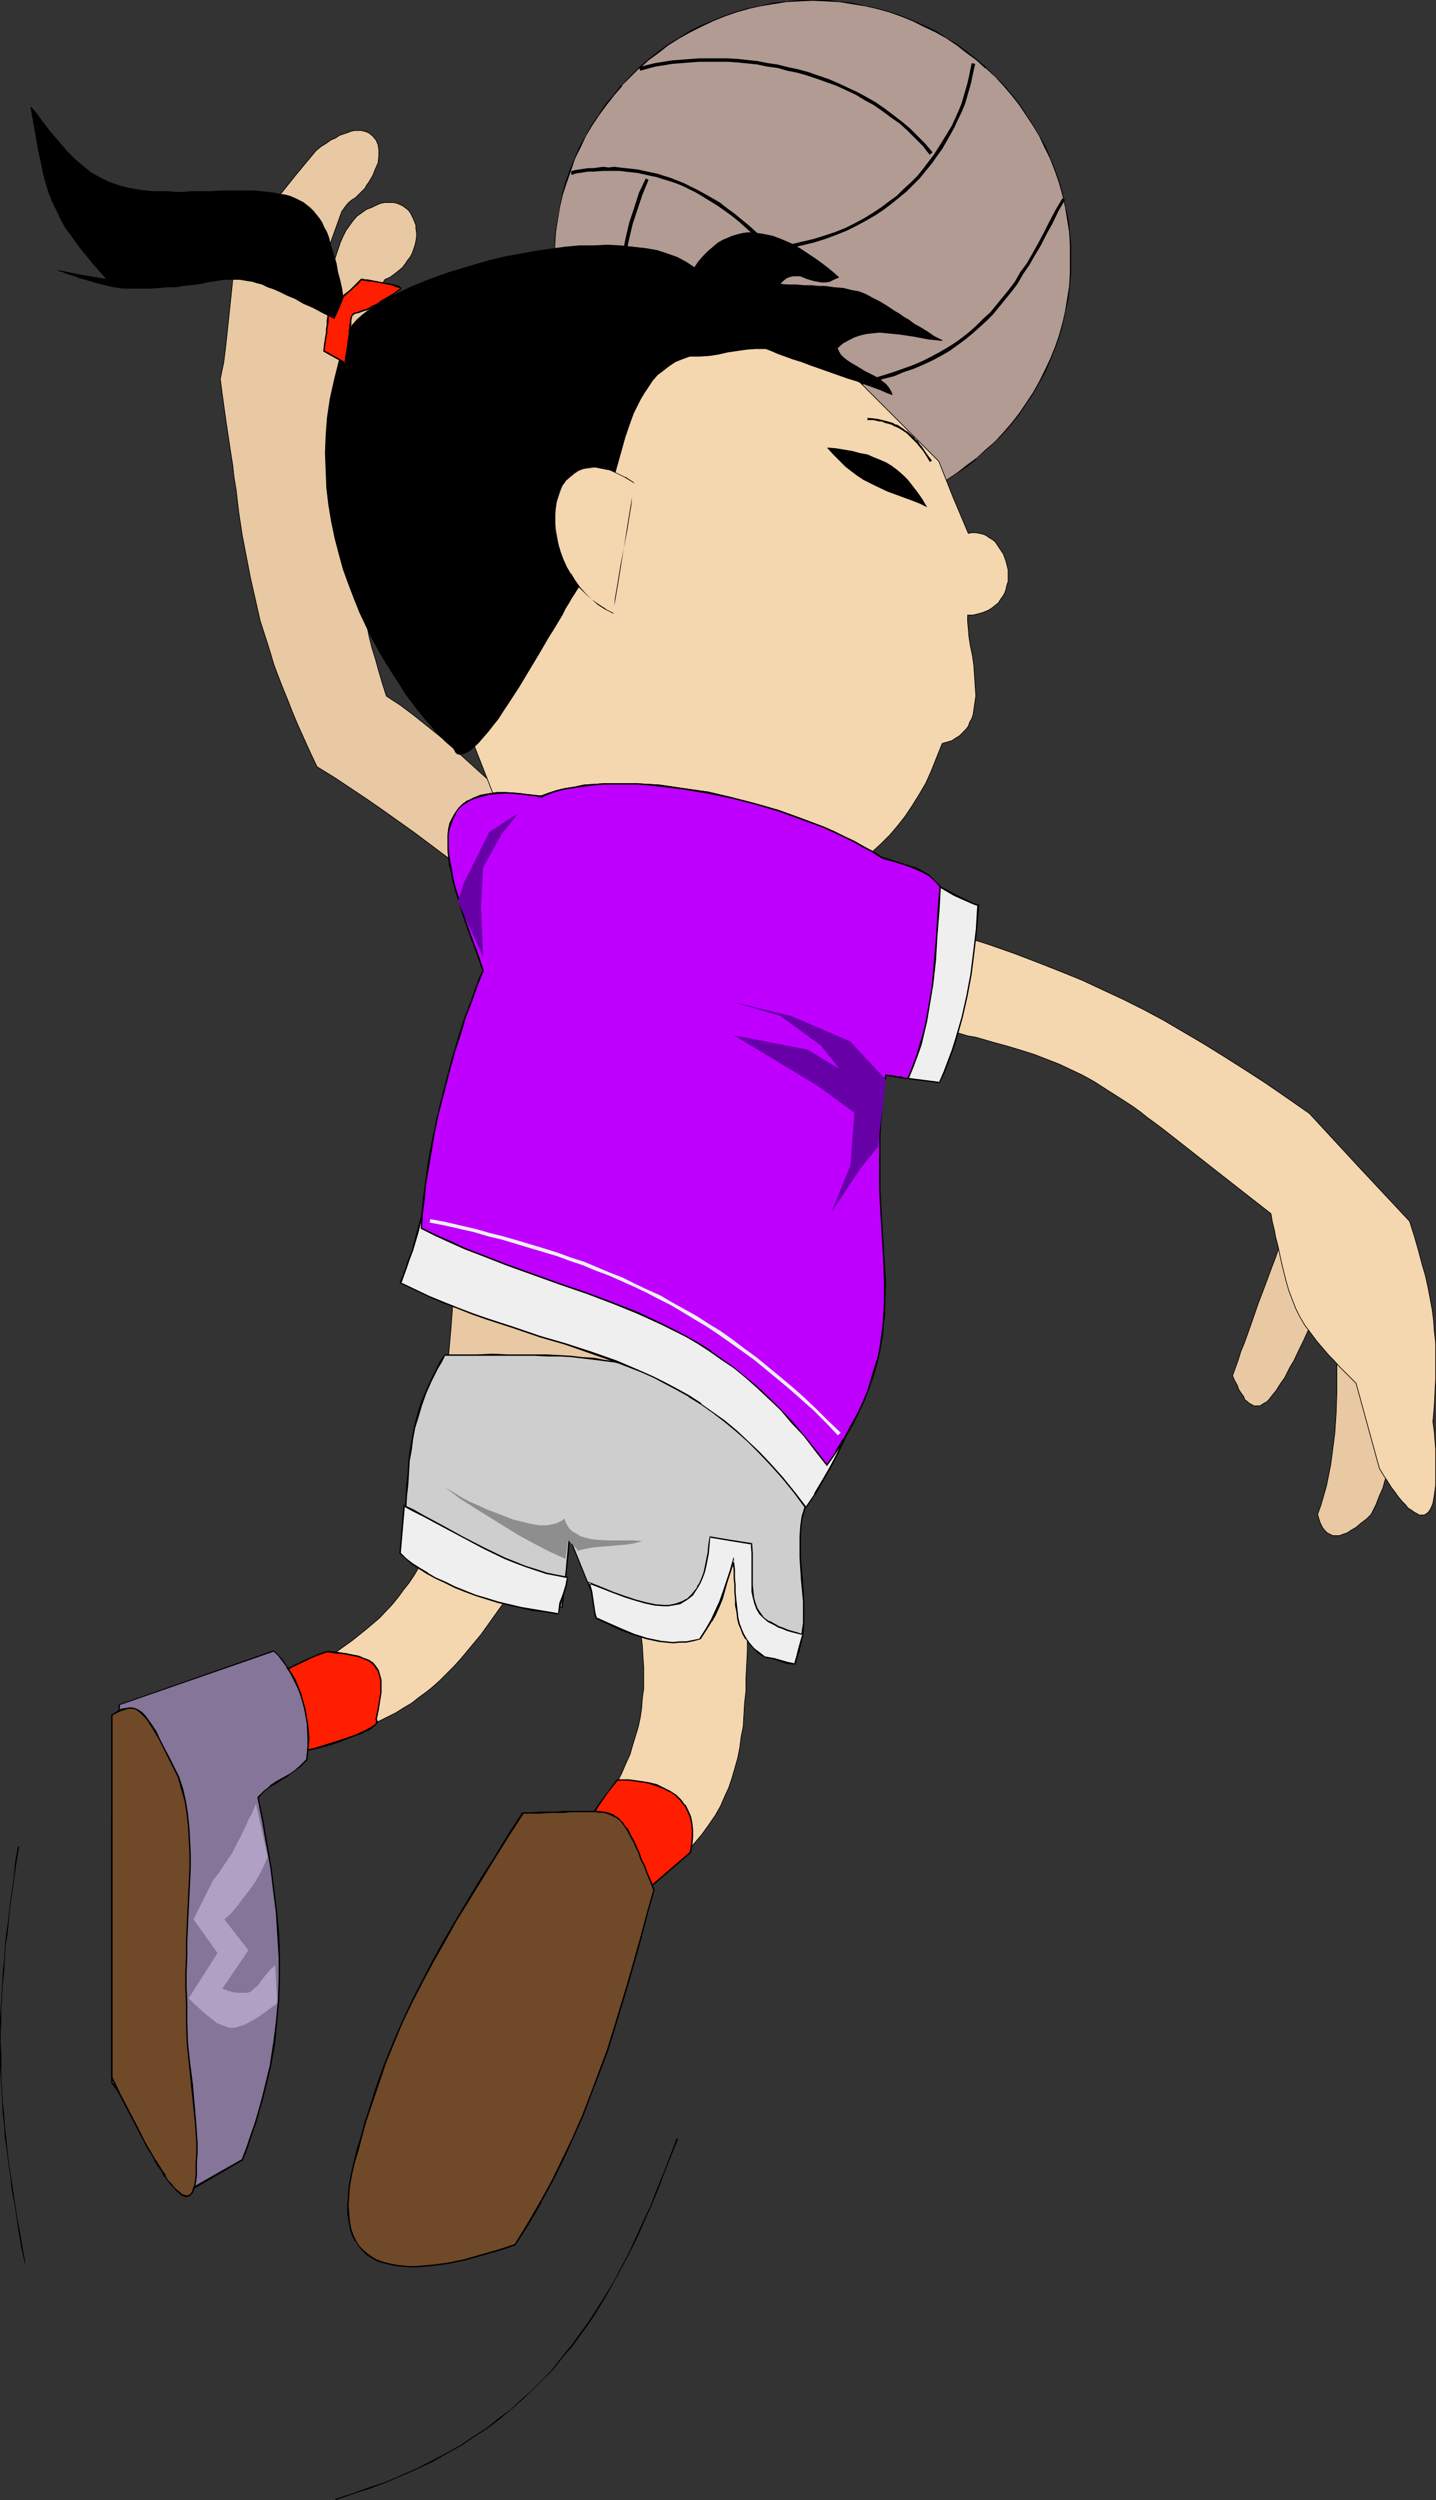<?xml version="1.0" encoding="UTF-8" standalone="no"?>
<svg
   version="1.0"
   width="89.465mm"
   height="155.711mm"
   id="svg51"
   sodipodi:docname="Volleyball 43.wmf"
   xmlns:inkscape="http://www.inkscape.org/namespaces/inkscape"
   xmlns:sodipodi="http://sodipodi.sourceforge.net/DTD/sodipodi-0.dtd"
   xmlns="http://www.w3.org/2000/svg"
   xmlns:svg="http://www.w3.org/2000/svg">
  <rect width="100%" height="100%" fill="#333333" stroke="none"/>
  <sodipodi:namedview
     id="namedview51"
     pagecolor="#ffffff"
     bordercolor="#000000"
     borderopacity="0.25"
     inkscape:showpageshadow="2"
     inkscape:pageopacity="0.0"
     inkscape:pagecheckerboard="0"
     inkscape:deskcolor="#d1d1d1"
     inkscape:document-units="mm" />
  <defs
     id="defs1">
    <pattern
       id="WMFhbasepattern"
       patternUnits="userSpaceOnUse"
       width="6"
       height="6"
       x="0"
       y="0" />
  </defs>
  <path
     style="fill:#b29b93;fill-opacity:1;fill-rule:evenodd;stroke:none"
     d="m 191.328,0.162 h -3.07 l -3.07,0.162 -3.07,0.485 -2.909,0.485 -3.07,0.808 -2.747,0.808 -2.909,0.97 -2.747,0.97 -2.747,1.293 -2.586,1.293 -2.586,1.454 -2.424,1.616 -2.424,1.778 -2.262,1.778 -2.262,1.939 -1.939,1.939 -2.101,2.101 -1.939,2.262 -1.778,2.262 -1.778,2.424 -1.454,2.424 -1.616,2.585 -1.293,2.585 -1.131,2.747 -1.131,2.747 -0.97,2.909 -0.808,2.909 -0.808,2.909 -0.485,2.909 -0.323,3.07 -0.323,3.07 v 3.07 3.232 l 0.323,3.07 0.323,3.07 0.485,2.909 0.808,2.909 0.808,2.909 0.97,2.909 1.131,2.747 1.131,2.585 1.293,2.585 1.616,2.585 1.454,2.585 1.778,2.262 1.778,2.424 1.939,2.101 2.101,2.101 1.939,2.101 2.262,1.939 2.262,1.778 2.424,1.616 2.424,1.616 2.586,1.454 2.586,1.454 2.747,1.131 2.747,1.131 2.909,0.97 2.747,0.808 3.07,0.646 2.909,0.485 3.07,0.485 3.07,0.162 3.07,0.162 3.232,-0.162 3.07,-0.162 2.909,-0.485 3.07,-0.485 2.909,-0.646 2.909,-0.808 2.747,-0.97 2.747,-1.131 2.747,-1.131 2.586,-1.454 2.586,-1.454 2.424,-1.616 2.424,-1.616 2.262,-1.778 2.262,-1.939 2.101,-2.101 1.939,-2.101 1.939,-2.101 1.778,-2.424 1.778,-2.262 1.616,-2.585 1.454,-2.585 1.293,-2.585 1.131,-2.585 1.131,-2.747 0.97,-2.909 0.808,-2.909 0.808,-2.909 0.485,-2.909 0.323,-3.07 0.323,-3.07 V 60.92 57.85 l -0.323,-3.07 -0.323,-3.07 -0.485,-2.909 -0.808,-2.909 -0.808,-2.909 -0.97,-2.909 -1.131,-2.747 -1.131,-2.747 -1.293,-2.585 -1.454,-2.585 -1.616,-2.424 -1.778,-2.424 -1.778,-2.262 -1.939,-2.262 -1.939,-2.101 -2.101,-1.939 -2.262,-1.939 -2.262,-1.778 -2.424,-1.778 -2.424,-1.616 -2.586,-1.454 -2.586,-1.293 -2.747,-1.293 -2.747,-0.97 -2.747,-0.97 -2.909,-0.808 -2.909,-0.808 -3.07,-0.485 -2.909,-0.485 -3.07,-0.162 z"
     id="path1" />
  <path
     style="fill:#000000;fill-opacity:1;fill-rule:evenodd;stroke:none"
     d="m 191.328,0 h -3.07 l -3.07,0.323 -3.07,0.323 -2.909,0.646 -3.07,0.646 v 0 l -2.909,0.808 -2.747,0.97 -2.747,1.131 -2.747,1.131 -2.586,1.293 -2.586,1.616 -2.424,1.454 -2.424,1.778 -2.262,1.778 -2.262,1.939 v 0 l -2.101,2.101 -1.939,2.101 h -0.162 l -1.778,2.262 -1.939,2.262 -1.616,2.424 -1.616,2.424 -1.454,2.585 -1.454,2.585 -1.131,2.747 -1.131,2.747 -0.97,2.747 -0.808,2.909 v 0.162 l -0.646,2.909 -0.485,2.909 -0.485,3.07 -0.162,3.07 -0.162,3.07 0.162,3.232 0.162,3.07 0.485,3.07 0.485,2.909 0.646,2.909 v 0.162 l 0.808,2.909 0.97,2.747 1.131,2.747 1.131,2.747 1.454,2.585 1.454,2.585 1.616,2.424 1.616,2.424 1.939,2.262 1.778,2.262 h 0.162 l 1.939,2.101 2.101,1.939 2.262,1.939 v 0.162 l 2.262,1.778 2.424,1.616 2.424,1.616 2.586,1.454 2.586,1.293 2.747,1.293 2.747,1.131 2.747,0.97 2.909,0.808 v 0 l 3.07,0.646 2.909,0.485 3.07,0.485 3.07,0.162 h 3.07 3.232 l 3.07,-0.162 2.909,-0.485 3.07,-0.485 2.909,-0.646 v 0 l 2.909,-0.808 2.909,-0.97 2.747,-1.131 2.586,-1.293 2.747,-1.293 2.424,-1.454 2.424,-1.616 2.424,-1.616 2.262,-1.778 v -0.162 l 2.262,-1.939 2.101,-1.939 2.101,-2.101 v 0 l 1.939,-2.262 1.778,-2.262 1.616,-2.424 1.616,-2.424 1.454,-2.585 1.454,-2.585 1.131,-2.747 1.131,-2.747 0.97,-2.747 0.808,-2.909 v -0.162 l 0.646,-2.909 0.646,-2.909 0.323,-3.07 0.323,-3.07 V 60.92 57.85 l -0.323,-3.07 -0.323,-3.07 -0.646,-2.909 -0.646,-2.909 v -0.162 l -0.808,-2.909 -0.97,-2.747 -1.131,-2.747 -1.131,-2.747 -1.454,-2.585 -1.454,-2.585 -1.616,-2.424 -1.616,-2.424 -1.778,-2.262 -1.939,-2.262 v 0 l -2.101,-2.101 -2.101,-2.101 v 0 l -2.262,-1.939 -2.262,-1.778 -2.424,-1.778 -2.424,-1.454 -2.424,-1.616 -2.747,-1.293 -2.586,-1.131 -2.747,-1.131 -2.909,-0.97 -2.909,-0.808 v 0 L 203.609,1.293 200.539,0.646 197.63,0.323 194.56,0 h -3.232 v 0.162 l 3.232,0.162 3.07,0.162 2.909,0.485 3.07,0.485 2.909,0.646 v 0 l 2.909,0.808 2.747,0.97 2.747,1.131 2.586,1.293 2.747,1.293 2.586,1.454 2.424,1.616 2.262,1.778 2.424,1.778 2.101,1.939 v -0.162 l 2.262,2.101 1.939,2.101 v 0 l 1.939,2.262 1.778,2.262 1.616,2.424 1.616,2.424 1.454,2.424 1.293,2.747 1.293,2.585 1.131,2.909 0.97,2.747 0.808,2.909 v 0 l 0.646,2.909 0.485,2.909 0.485,3.07 0.162,3.07 v 3.07 3.232 l -0.162,3.07 -0.485,3.07 -0.485,2.909 -0.646,2.909 v 0 l -0.808,2.909 -0.97,2.747 -1.131,2.747 -1.293,2.747 -1.293,2.585 -1.454,2.585 -1.616,2.424 -1.616,2.424 -1.778,2.262 -1.939,2.262 v 0 l -1.939,2.101 -2.262,1.939 -2.101,1.939 v 0 l -2.424,1.778 -2.262,1.778 -2.424,1.616 -2.586,1.454 -2.747,1.293 -2.586,1.131 -2.747,1.131 -2.747,0.97 -2.909,0.808 v 0 l -2.909,0.808 -3.07,0.485 -2.909,0.323 -3.07,0.323 h -3.232 -3.07 l -3.07,-0.323 -3.07,-0.323 -2.909,-0.485 -3.07,-0.808 h 0.162 l -2.909,-0.808 -2.747,-0.97 -2.747,-1.131 -2.747,-1.131 -2.586,-1.293 -2.586,-1.454 -2.586,-1.616 -2.262,-1.778 -2.424,-1.778 v 0 l -2.101,-1.939 -2.101,-1.939 -2.101,-2.101 h 0.162 l -1.939,-2.262 -1.778,-2.262 -1.778,-2.424 -1.616,-2.424 -1.454,-2.585 -1.293,-2.585 -1.293,-2.747 -0.97,-2.747 -0.97,-2.747 -0.97,-2.909 v 0 l -0.646,-2.909 -0.485,-2.909 -0.485,-3.07 -0.162,-3.07 V 60.92 57.85 l 0.162,-3.07 0.485,-3.07 0.485,-2.909 0.646,-2.909 v 0 l 0.97,-2.909 0.97,-2.747 0.97,-2.909 1.293,-2.585 1.293,-2.747 1.454,-2.424 1.616,-2.424 1.778,-2.424 1.778,-2.262 1.939,-2.262 h -0.162 l 2.101,-2.101 2.101,-2.101 v 0.162 l 2.101,-1.939 2.424,-1.778 2.262,-1.778 2.586,-1.616 2.586,-1.454 2.586,-1.293 2.747,-1.293 2.747,-1.131 2.747,-0.97 2.909,-0.808 h -0.162 l 3.07,-0.646 2.909,-0.485 3.07,-0.485 3.07,-0.162 3.07,-0.162 z"
     id="path2" />
  <path
     style="fill:#000000;fill-opacity:1;fill-rule:evenodd;stroke:none"
     d="m 228.818,14.866 v 0 l -0.323,1.454 -0.323,1.616 -0.323,1.454 -0.97,3.393 -0.485,1.616 -0.646,1.616 -0.808,1.778 -0.808,1.778 -0.97,1.616 -2.101,3.393 -1.131,1.778 -2.586,3.393 -1.293,1.616 -1.616,1.616 -1.616,1.454 -1.616,1.616 -1.778,1.293 -1.939,1.454 -1.939,1.293 -2.101,1.293 -2.101,1.131 -2.262,1.131 -2.424,0.97 -2.424,0.808 -2.586,0.808 -2.747,0.646 -2.747,0.646 -2.909,0.485 -2.909,0.485 0.162,0.808 2.909,-0.485 2.909,-0.485 2.909,-0.646 2.586,-0.646 2.586,-0.808 2.586,-0.97 2.424,-0.97 2.262,-1.131 2.101,-1.131 2.262,-1.293 1.939,-1.293 1.939,-1.454 1.778,-1.454 1.778,-1.454 1.616,-1.616 1.454,-1.454 1.454,-1.778 1.454,-1.778 1.131,-1.616 1.293,-1.778 1.939,-3.393 0.97,-1.778 0.808,-1.778 0.808,-1.616 0.808,-1.939 0.485,-1.616 0.97,-3.393 0.323,-1.616 0.323,-1.454 0.323,-1.454 v 0 z"
     id="path3" />
  <path
     style="fill:#000000;fill-opacity:1;fill-rule:evenodd;stroke:none"
     d="m 250.149,46.7 -1.616,2.747 -1.454,2.747 -1.293,2.585 -1.293,2.424 -1.454,2.585 -1.293,2.262 -1.454,1.939 -1.293,2.262 -1.454,1.939 -1.454,1.778 -1.454,1.778 -1.454,1.778 -1.616,1.454 -1.616,1.616 -1.616,1.454 -1.616,1.293 -1.778,1.293 -1.778,1.131 -1.939,1.131 -2.101,1.131 -1.939,0.97 -2.262,0.97 -4.525,1.616 -2.586,0.808 -2.586,0.808 -5.656,1.293 -3.07,0.485 -3.07,0.646 -3.393,0.646 -3.393,0.485 0.162,0.808 3.393,-0.485 3.232,-0.646 3.232,-0.646 3.07,-0.485 5.656,-1.293 2.586,-0.808 2.586,-0.646 2.262,-0.97 2.424,-0.808 2.262,-0.97 2.101,-0.97 2.101,-1.131 1.939,-1.131 1.778,-1.293 1.778,-1.293 1.778,-1.454 1.616,-1.454 1.616,-1.454 1.616,-1.616 1.454,-1.778 1.454,-1.778 1.454,-1.778 1.454,-1.939 1.293,-2.262 1.454,-2.101 1.293,-2.262 1.454,-2.424 1.293,-2.585 1.454,-2.585 1.293,-2.747 1.616,-2.747 z"
     id="path4" />
  <path
     style="fill:#000000;fill-opacity:1;fill-rule:evenodd;stroke:none"
     d="m 179.532,58.334 v 1.778 l 0.162,3.878 0.162,1.939 0.162,1.939 0.162,2.101 0.162,1.939 0.323,2.262 0.323,1.939 0.323,2.101 0.323,2.262 0.485,2.101 0.323,2.101 1.293,4.201 0.646,2.101 0.646,2.101 0.808,2.101 0.808,2.101 0.97,1.939 0.97,2.101 1.131,1.939 1.131,1.939 1.293,1.939 1.131,1.778 1.454,1.939 3.07,3.393 1.778,1.778 1.778,1.616 1.939,1.454 2.101,1.454 v 0.162 l 1.131,-1.616 v 0 l -2.101,-1.616 -1.778,-1.454 -1.778,-1.454 -1.616,-1.616 -2.909,-3.393 -1.454,-1.778 -1.131,-1.778 -1.293,-1.778 -1.131,-1.939 -0.97,-1.939 -0.97,-1.939 -0.808,-1.939 -0.97,-1.939 -0.646,-2.101 -0.646,-1.939 -0.808,-2.262 -0.97,-4.04 -0.485,-2.101 -0.485,-1.939 -0.323,-2.262 -0.323,-1.939 -0.323,-2.101 -0.323,-2.101 -0.162,-2.101 -0.162,-1.939 -0.162,-1.939 -0.162,-1.939 -0.162,-3.717 v -1.778 z"
     id="path5" />
  <path
     style="fill:#000000;fill-opacity:1;fill-rule:evenodd;stroke:none"
     d="m 152.061,42.014 -1.616,3.393 -1.131,3.555 -1.131,3.393 -0.808,3.393 -0.646,3.232 -0.485,3.232 -0.323,2.909 -0.162,3.07 v 2.747 l 0.162,2.909 0.646,5.333 0.485,2.585 0.646,2.424 0.646,2.424 0.808,2.262 0.97,2.262 0.97,2.101 0.97,2.101 0.97,2.101 1.131,1.939 1.131,1.939 1.131,1.778 1.293,1.939 1.131,1.616 1.131,1.616 1.131,1.616 1.293,1.616 1.131,1.454 0.97,1.454 1.131,1.454 1.131,1.454 0.646,-0.485 -0.97,-1.454 -1.131,-1.454 -1.131,-1.454 -1.131,-1.454 -1.131,-1.616 -1.293,-1.616 -1.131,-1.616 -1.131,-1.616 -1.131,-1.778 -1.293,-1.939 -1.131,-1.939 -0.97,-1.778 -1.131,-2.101 -0.97,-2.101 -0.97,-2.101 -0.808,-2.101 -0.808,-2.424 -0.646,-2.262 -0.646,-2.585 -0.485,-2.424 -0.646,-5.333 -0.162,-2.747 v -2.747 l 0.162,-2.909 0.323,-3.07 0.485,-3.07 0.646,-3.07 0.808,-3.393 1.131,-3.393 1.131,-3.393 1.454,-3.555 z"
     id="path6" />
  <path
     style="fill:#000000;fill-opacity:1;fill-rule:evenodd;stroke:none"
     d="m 181.632,58.496 -1.778,-1.939 -1.616,-1.778 -1.778,-1.616 -1.778,-1.454 -1.778,-1.454 -1.778,-1.293 -1.616,-1.293 -3.393,-1.939 -1.778,-0.97 -1.616,-0.808 -1.616,-0.808 -1.616,-0.646 -1.616,-0.646 -1.616,-0.485 -1.454,-0.485 -1.616,-0.323 -1.454,-0.323 -1.454,-0.323 -1.454,-0.162 -1.454,-0.162 -1.454,-0.162 -1.293,-0.162 -1.293,0.162 -1.293,-0.162 -2.424,0.323 h -1.131 l -1.131,0.162 -1.131,0.162 -0.97,0.162 -0.97,0.323 h 0.162 l 0.162,0.808 v 0 l 0.808,-0.323 0.97,-0.162 1.131,-0.162 0.97,-0.162 h 1.293 l 2.262,-0.162 h 1.293 1.293 1.293 l 1.293,0.162 1.454,0.162 1.454,0.162 1.454,0.323 1.454,0.323 1.616,0.323 1.454,0.485 1.616,0.485 1.454,0.485 1.616,0.646 1.616,0.808 1.616,0.808 1.616,0.97 3.393,2.101 1.616,1.131 1.778,1.293 1.778,1.454 1.616,1.454 1.778,1.616 1.778,1.778 1.778,1.939 z"
     id="path7" />
  <path
     style="fill:#000000;fill-opacity:1;fill-rule:evenodd;stroke:none"
     d="m 219.607,35.873 v 0 l -1.778,-2.101 -1.778,-1.778 -1.778,-1.778 -1.939,-1.616 -2.101,-1.616 -1.939,-1.454 -2.101,-1.454 -2.262,-1.293 -2.101,-1.131 -4.525,-2.101 -2.262,-0.97 -2.424,-0.808 -2.262,-0.808 -2.424,-0.646 -2.262,-0.485 -2.586,-0.646 -2.262,-0.323 -2.424,-0.485 -4.525,-0.485 -2.424,-0.162 h -2.262 -4.525 l -2.262,0.162 -2.101,0.162 -2.101,0.162 -1.939,0.323 -2.101,0.323 -1.939,0.485 -1.778,0.485 0.323,0.808 1.778,-0.485 1.778,-0.485 2.101,-0.323 1.939,-0.323 2.101,-0.162 2.101,-0.162 2.101,-0.162 h 4.525 2.262 l 2.262,0.162 4.686,0.485 2.262,0.485 2.424,0.323 2.262,0.646 2.424,0.485 2.262,0.646 2.424,0.808 2.262,0.808 2.262,0.808 4.525,2.101 2.101,1.293 2.101,1.131 2.101,1.454 1.939,1.454 2.101,1.454 1.778,1.616 1.939,1.939 1.778,1.778 1.616,2.101 v -0.162 z"
     id="path8" />
  <path
     style="fill:#e8c9a3;fill-opacity:1;fill-rule:evenodd;stroke:#000000;stroke-width:0.162px;stroke-linecap:round;stroke-linejoin:round;stroke-miterlimit:4;stroke-dasharray:none;stroke-opacity:1"
     d="m 314.787,317.85 v 4.686 5.009 l -0.162,5.009 -0.323,4.848 -0.646,5.009 -0.323,2.424 -0.485,2.424 -0.485,2.424 -0.646,2.262 -0.646,2.262 -0.808,2.262 0.323,1.131 0.323,0.97 0.485,0.97 0.485,0.646 0.646,0.646 0.646,0.323 0.646,0.323 h 0.808 0.808 l 0.808,-0.323 0.97,-0.323 0.97,-0.646 1.131,-0.646 1.131,-0.97 1.293,-0.97 1.131,-1.131 0.646,-1.293 0.485,-0.97 0.808,-2.101 0.808,-1.778 0.485,-1.778 0.485,-1.454 0.323,-1.293 0.323,-1.293 0.162,-1.293 v -1.293 l -0.162,-1.293 -0.162,-1.454 -0.323,-1.616 -0.323,-1.616 -0.485,-1.939 -0.646,-2.262 -0.162,-1.293 -0.323,-1.131 -0.808,-0.485 -0.646,-0.485 -0.646,-0.646 -0.485,-0.808 -1.293,-1.616 -2.262,-3.555 -1.293,-1.616 -0.646,-0.808 -0.485,-0.646 -0.646,-0.485 z"
     id="path9" />
  <path
     style="fill:#e8c9a3;fill-opacity:1;fill-rule:evenodd;stroke:#000000;stroke-width:0.162px;stroke-linecap:round;stroke-linejoin:round;stroke-miterlimit:4;stroke-dasharray:none;stroke-opacity:1"
     d="m 302.344,290.379 -0.646,1.778 -0.646,1.778 -0.646,1.939 -0.808,2.101 -1.616,4.363 -1.778,4.686 -1.616,4.686 -1.616,4.525 -0.808,1.939 -0.646,2.101 -0.646,1.778 -0.646,1.778 0.485,1.131 0.646,1.131 0.323,0.97 0.646,0.97 0.485,0.646 0.323,0.808 0.646,0.485 0.323,0.323 0.646,0.323 0.485,0.323 h 0.485 0.485 0.485 l 0.485,-0.323 0.485,-0.323 0.646,-0.323 0.485,-0.485 0.485,-0.646 0.646,-0.808 0.646,-0.808 0.485,-0.808 0.646,-0.97 0.808,-1.131 0.646,-1.293 0.646,-1.293 0.808,-1.293 1.454,-3.07 0.808,-1.616 0.808,-1.778 0.808,-1.778 0.97,-1.939 -0.97,-2.424 -0.97,-2.585 -1.616,-4.848 -1.616,-5.009 -0.808,-2.424 z"
     id="path10" />
  <path
     style="fill:#e8c9a3;fill-opacity:1;fill-rule:evenodd;stroke:#000000;stroke-width:0.162px;stroke-linecap:round;stroke-linejoin:round;stroke-miterlimit:4;stroke-dasharray:none;stroke-opacity:1"
     d="m 134.77,222.188 -4.04,-2.585 -4.04,-2.747 -3.878,-2.585 -3.717,-2.585 -7.272,-5.171 -7.11,-5.171 -7.11,-5.332 -7.272,-5.171 -3.717,-2.585 -3.878,-2.585 -3.878,-2.585 -4.201,-2.585 -1.616,-3.393 -1.454,-3.232 -1.454,-3.232 -1.293,-3.07 -1.131,-2.909 -1.131,-2.747 -1.131,-2.909 -0.97,-2.585 -0.808,-2.747 -0.808,-2.585 -1.616,-5.009 -1.131,-5.009 -1.131,-5.009 -0.97,-5.009 -0.97,-5.009 -0.808,-5.332 -0.646,-5.494 -0.485,-2.909 -0.323,-2.909 -0.485,-3.07 -0.485,-3.232 -0.485,-3.232 -0.485,-3.393 -0.485,-3.555 -0.485,-3.717 0.808,-3.878 0.485,-3.878 0.808,-7.595 0.808,-7.756 0.485,-3.878 0.808,-3.878 4.525,-5.656 4.525,-5.817 4.525,-5.656 4.686,-5.656 1.131,-0.97 1.293,-0.808 1.131,-0.808 1.131,-0.485 0.97,-0.646 0.97,-0.323 0.97,-0.323 0.808,-0.323 0.808,-0.162 h 0.808 0.646 l 0.646,0.162 0.646,0.162 0.646,0.323 0.808,0.646 0.808,0.97 0.485,1.131 0.162,1.131 v 1.454 l -0.162,1.616 -0.646,1.454 -0.646,1.616 -0.97,1.616 -0.485,0.646 -0.323,0.646 -0.808,0.808 -0.808,0.808 -0.646,0.646 -0.808,0.485 -0.808,0.646 -0.808,0.97 -0.323,0.485 -0.485,0.646 -7.272,20.199 1.131,-0.97 0.97,-0.97 0.97,-1.131 0.646,-1.293 0.646,-1.454 0.646,-1.293 0.97,-2.909 0.97,-2.909 0.646,-1.454 0.646,-1.293 0.808,-1.131 0.808,-1.131 0.97,-1.131 1.131,-0.808 1.131,-0.808 1.293,-0.485 0.97,-0.485 1.131,-0.485 0.97,-0.162 h 0.97 0.97 l 0.808,0.162 0.808,0.323 0.646,0.323 0.646,0.485 0.646,0.485 0.485,0.646 0.323,0.646 0.323,0.646 0.323,0.808 0.323,0.808 v 0.808 l 0.162,0.97 v 0.97 l -0.162,0.97 -0.162,0.808 -0.323,0.97 -0.323,0.97 -0.485,0.97 -0.646,0.808 -0.646,0.97 -0.646,0.808 -0.97,0.808 -0.808,0.646 -1.131,0.808 -1.131,0.485 -0.808,1.293 -0.646,1.293 -0.646,1.293 -0.323,1.293 -0.323,1.454 -0.162,1.454 -0.808,6.14 -0.485,2.747 -0.323,1.454 -0.485,1.454 -0.646,1.131 -0.808,1.293 0.162,3.07 v 3.07 l 0.162,2.909 v 10.342 2.262 l -0.162,4.525 -0.162,4.201 -0.162,4.04 v 4.04 l 0.162,3.878 0.323,4.04 0.323,4.201 0.646,4.201 0.485,2.262 0.485,2.424 0.485,2.424 0.646,2.585 0.808,2.585 0.808,2.909 0.808,2.747 0.97,3.07 3.232,2.101 3.232,2.424 3.232,2.585 3.393,2.747 3.232,2.909 3.393,3.07 13.412,12.119 3.393,3.07 3.232,2.909 3.393,2.747 3.232,2.585 3.232,2.424 3.232,2.101 9.211,9.049 z"
     id="path11" />
  <path
     style="fill:#f4d6af;fill-opacity:1;fill-rule:evenodd;stroke:#000000;stroke-width:0.162px;stroke-linecap:round;stroke-linejoin:round;stroke-miterlimit:4;stroke-dasharray:none;stroke-opacity:1"
     d="m 227.849,144.786 h 1.293 l 1.293,-0.323 1.131,-0.323 1.131,-0.485 0.808,-0.485 0.808,-0.646 0.808,-0.646 0.485,-0.808 0.485,-0.646 0.485,-0.808 0.323,-0.97 0.162,-0.808 0.323,-0.97 v -0.97 -1.778 l -0.485,-1.939 -0.646,-1.778 -0.97,-1.454 -0.97,-1.454 -0.646,-0.485 -0.808,-0.485 -0.646,-0.485 -0.808,-0.323 -0.808,-0.162 -0.808,-0.162 h -0.97 l -0.808,0.162 -3.555,-8.403 -3.393,-8.564 -25.047,-25.047 -14.544,-3.393 -14.544,-3.555 -49.61,12.604 -21.169,28.763 4.848,30.379 4.04,10.503 4.201,10.503 8.241,21.007 13.412,9.695 13.412,9.534 3.393,0.646 3.232,0.485 6.464,0.808 3.232,0.162 3.07,0.323 h 3.07 3.07 3.07 l 2.909,-0.162 2.747,-0.485 2.747,-0.323 2.747,-0.485 2.747,-0.646 2.586,-0.808 2.424,-0.808 2.586,-0.97 2.424,-1.131 2.262,-1.293 2.262,-1.454 2.101,-1.454 2.101,-1.616 1.939,-1.778 2.101,-2.101 1.778,-2.101 1.778,-2.262 1.616,-2.424 1.616,-2.585 1.616,-2.747 1.293,-2.909 1.293,-3.232 1.293,-3.232 1.131,-0.323 1.131,-0.323 0.97,-0.646 0.808,-0.485 0.808,-0.808 0.646,-0.646 0.646,-0.808 0.323,-0.97 0.485,-0.808 0.323,-0.97 0.323,-2.262 0.323,-2.101 -0.162,-2.424 -0.162,-2.424 -0.162,-2.424 -0.323,-2.262 -0.485,-2.262 -0.323,-2.101 -0.162,-1.939 -0.162,-1.778 v -0.646 z"
     id="path12" />
  <path
     style="fill:#000000;fill-opacity:1;fill-rule:evenodd;stroke:#000000;stroke-width:0.162px;stroke-linecap:round;stroke-linejoin:round;stroke-miterlimit:4;stroke-dasharray:none;stroke-opacity:1"
     d="m 197.146,81.927 1.293,-1.131 1.454,-0.808 1.293,-0.646 1.454,-0.485 1.454,-0.323 1.454,-0.162 1.616,-0.162 1.616,0.162 3.232,0.323 3.232,0.485 3.393,0.646 3.232,0.323 -1.939,-0.97 -1.616,-1.131 -1.616,-0.97 -1.454,-0.808 -1.293,-0.97 -1.131,-0.646 -1.131,-0.808 -1.131,-0.646 -1.939,-1.293 -1.616,-0.97 -1.616,-0.808 -1.454,-0.808 -1.616,-0.646 -1.778,-0.323 -1.939,-0.485 -2.101,-0.162 -1.131,-0.162 -1.293,-0.162 h -1.454 L 191.005,67.222 h -1.616 l -1.778,-0.162 h -1.939 l -2.101,-0.162 0.808,-0.808 0.808,-0.646 0.808,-0.323 0.808,-0.162 h 0.808 0.808 l 1.616,0.646 1.616,0.485 0.97,0.162 0.808,0.162 h 0.97 l 0.97,-0.162 0.97,-0.485 1.131,-0.485 -1.454,-1.293 -1.616,-1.293 -1.939,-1.454 -1.939,-1.293 -1.939,-1.293 -2.262,-1.293 -2.262,-0.97 -2.101,-0.808 -2.424,-0.485 -1.131,-0.162 -1.131,-0.162 h -1.293 l -1.131,0.162 -1.293,0.323 -1.131,0.323 -1.131,0.485 -1.131,0.485 -1.131,0.646 -1.131,0.97 -1.131,0.97 -1.131,1.131 -1.131,1.293 -0.97,1.454 -1.939,-1.293 -2.101,-1.131 -2.262,-0.808 -2.424,-0.808 -2.747,-0.485 -2.909,-0.323 -3.07,-0.323 -3.07,-0.162 -3.232,0.162 h -3.393 l -3.393,0.323 -3.555,0.485 -3.393,0.485 -3.555,0.646 -3.555,0.646 -3.393,0.808 -3.393,0.97 -3.232,0.97 -3.232,0.97 -3.232,1.131 -2.909,1.131 -2.747,1.131 -2.747,1.293 -2.424,1.131 -2.262,1.454 -1.939,1.131 -1.939,1.454 -1.454,1.293 -1.131,1.293 -0.808,1.293 -0.485,0.646 -0.162,0.646 -0.162,0.646 v 0.646 l -1.454,4.525 -1.131,4.525 -0.97,4.363 -0.646,4.363 -0.323,4.201 -0.162,4.201 0.162,4.201 0.162,4.04 0.485,4.04 0.646,3.878 0.808,3.878 0.97,3.717 0.97,3.555 1.293,3.555 1.293,3.393 1.293,3.232 1.454,3.07 1.454,3.07 1.616,2.909 1.616,2.747 1.616,2.585 1.616,2.424 1.454,2.424 1.616,2.101 1.454,1.939 1.454,1.778 1.454,1.616 1.131,1.454 1.293,1.293 0.97,0.97 0.97,0.808 0.808,0.646 0.323,0.485 0.162,0.323 0.162,0.323 0.323,0.323 0.646,0.162 0.808,-0.162 0.808,-0.323 0.808,-0.485 0.97,-0.808 1.131,-1.131 0.97,-1.131 1.131,-1.293 1.131,-1.454 1.293,-1.616 1.131,-1.778 1.293,-1.939 2.424,-3.717 4.848,-8.08 2.262,-3.878 1.131,-1.778 0.97,-1.616 0.97,-1.616 0.808,-1.616 0.808,-1.293 0.646,-1.131 0.646,-0.97 0.485,-0.808 0.323,-0.485 0.323,-0.485 0.97,-1.616 0.808,-1.616 1.616,-3.717 1.131,-3.878 1.131,-4.04 2.101,-8.241 0.808,-4.04 1.131,-4.04 1.131,-4.04 1.293,-3.717 0.646,-1.778 0.808,-1.616 0.808,-1.616 0.97,-1.616 0.97,-1.454 0.97,-1.454 1.131,-1.293 1.293,-0.97 1.454,-1.131 1.454,-0.97 1.616,-0.646 1.778,-0.646 h 1.131 1.293 l 2.262,-0.162 2.101,-0.323 2.101,-0.485 2.101,-0.323 2.262,-0.323 2.101,-0.162 h 1.293 1.293 l 1.293,0.485 1.454,0.646 1.778,0.646 1.778,0.646 2.101,0.646 2.101,0.808 8.726,3.07 2.101,0.646 2.101,0.808 1.778,0.646 1.778,0.646 1.454,0.646 1.293,0.485 -0.323,-0.808 -0.485,-0.808 -0.646,-0.808 -0.808,-0.646 -0.808,-0.646 -1.131,-0.646 -2.262,-1.131 -2.101,-1.293 -1.131,-0.646 -0.97,-0.646 -0.808,-0.646 -0.646,-0.646 -0.485,-0.808 z"
     id="path13" />
  <path
     style="fill:#000000;fill-opacity:1;fill-rule:evenodd;stroke:none"
     d="m 218.315,119.416 -1.616,-0.808 -1.616,-0.646 -3.07,-1.131 -3.07,-1.131 -2.747,-1.293 -2.909,-1.454 -1.454,-0.97 -1.293,-0.97 -1.454,-1.131 -1.454,-1.454 -1.454,-1.454 -1.454,-1.616 2.101,0.162 1.939,0.323 1.939,0.323 1.778,0.485 1.778,0.323 1.454,0.646 1.616,0.646 1.454,0.646 1.293,0.808 1.293,0.97 1.293,1.131 1.131,1.131 1.131,1.454 1.131,1.454 1.131,1.616 z"
     id="path14" />
  <path
     style="fill:#000000;fill-opacity:1;fill-rule:evenodd;stroke:none"
     d="m 219.446,108.428 -1.131,-1.454 -0.646,-0.97 -0.646,-0.97 -0.323,-0.323 -0.323,-0.485 -0.323,-0.485 -0.485,-0.323 -0.323,-0.485 -1.131,-0.97 -0.323,-0.323 -0.646,-0.323 -0.323,-0.323 -0.97,-0.646 -0.485,-0.323 -0.646,-0.162 -0.485,-0.323 -0.646,-0.162 -0.485,-0.162 -0.646,-0.162 -0.646,-0.162 -0.646,-0.162 -0.808,-0.162 -1.454,-0.162 h -0.646 v 0.485 h 0.646 0.808 l 0.646,0.162 0.646,0.162 h 0.646 l 0.646,0.323 0.646,0.162 0.646,0.162 0.485,0.162 0.485,0.323 0.485,0.162 0.646,0.323 0.808,0.485 0.485,0.323 0.485,0.323 0.323,0.323 1.131,1.131 0.323,0.323 0.485,0.485 0.323,0.323 0.323,0.485 0.323,0.323 0.646,0.808 0.646,0.97 0.97,1.616 z"
     id="path15" />
  <path
     style="fill:#f4d6af;fill-opacity:1;fill-rule:evenodd;stroke:none"
     d="m 149.314,113.599 -2.101,-1.293 -1.939,-0.97 -1.778,-0.646 -1.616,-0.323 -1.616,-0.323 h -1.454 l -1.293,0.323 -1.293,0.323 -1.131,0.646 -0.97,0.808 -0.808,0.97 -0.808,1.131 -0.646,1.131 -0.485,1.454 -0.323,1.454 -0.323,1.454 v 1.616 1.616 1.778 l 0.323,1.778 0.485,1.778 0.485,1.616 0.646,1.778 0.808,1.778 0.808,1.616 1.131,1.616 1.131,1.454 1.293,1.454 1.454,1.454 1.616,1.293 1.616,1.131 1.939,0.97 0.162,-1.778 0.323,-1.778 0.485,-3.717 0.646,-4.04 0.808,-4.04 0.808,-4.201 0.646,-4.04 0.323,-1.939 0.162,-1.939 0.323,-1.616 z"
     id="path16" />
  <path
     style="fill:#000000;fill-opacity:1;fill-rule:evenodd;stroke:none"
     d="m 149.314,113.599 -1.939,-1.293 h -0.162 l -1.939,-0.97 -1.778,-0.646 -1.616,-0.485 -1.616,-0.162 h -1.454 l -1.293,0.323 -1.293,0.323 -1.131,0.646 -0.97,0.808 -0.97,0.97 -0.646,1.131 v 0 l -0.646,1.131 -0.485,1.454 -0.485,1.454 -0.162,1.454 -0.162,1.616 v 1.616 l 0.162,1.778 0.323,1.778 0.323,1.778 0.646,1.616 0.485,1.778 0.808,1.778 0.97,1.616 v 0 l 0.97,1.616 1.131,1.616 1.454,1.454 1.454,1.293 1.454,1.293 1.778,1.131 v 0 l 1.939,0.97 0.162,-1.778 0.323,-1.778 0.646,-3.717 0.646,-4.04 0.646,-4.04 0.808,-4.201 0.646,-4.04 0.323,-1.939 0.162,-1.939 0.323,-1.616 0.162,-1.778 v 0 l -0.162,1.778 -0.323,1.616 -0.323,1.939 -0.323,1.939 -0.646,4.04 -0.646,4.201 -0.808,4.04 -0.646,4.04 -0.646,3.717 -0.162,1.778 -0.162,1.778 v -0.162 l -1.939,-0.97 h 0.162 l -1.778,-1.131 -1.616,-1.131 -1.454,-1.454 -1.293,-1.454 -1.131,-1.616 -0.97,-1.616 v 0.162 l -0.97,-1.616 -0.808,-1.778 -0.646,-1.778 -0.485,-1.616 -0.323,-1.778 -0.323,-1.778 -0.162,-1.778 v -1.616 l 0.162,-1.616 0.162,-1.454 0.485,-1.454 0.485,-1.454 0.485,-1.131 v 0 l 0.808,-1.131 0.97,-0.808 0.97,-0.808 0.97,-0.646 v 0 l 1.293,-0.485 1.293,-0.162 1.454,-0.162 1.616,0.323 1.616,0.323 1.778,0.808 1.939,0.97 v 0 l 2.101,1.293 z"
     id="path17" />
  <path
     style="fill:#ff1e00;fill-opacity:1;fill-rule:evenodd;stroke:none"
     d="m 94.371,67.868 -1.293,0.97 -1.293,0.97 -1.131,0.808 -1.131,0.485 -0.97,0.646 -0.808,0.485 -0.646,0.323 -0.808,0.323 -0.485,0.162 -0.646,0.162 -0.808,0.323 -0.646,0.162 -0.485,0.162 -0.323,0.323 -0.162,0.485 -0.162,0.646 v 0.485 l -0.162,0.646 v 0.646 l -0.162,0.808 v 0.808 l -0.162,0.97 -0.162,1.293 -0.162,1.293 -0.323,1.616 -0.162,1.616 -2.424,-1.454 -2.586,-1.454 0.162,-1.293 0.162,-1.131 0.162,-0.97 0.162,-0.97 v -0.808 l 0.162,-0.808 v -1.131 l 0.162,-0.97 0.162,-0.646 v -0.646 l 0.162,-0.485 0.323,-0.323 0.485,-0.485 0.485,-0.485 0.808,-0.646 0.97,-0.808 0.485,-0.485 0.646,-0.646 0.808,-0.485 0.646,-0.808 0.97,-0.808 0.97,-0.97 v 0 h 0.323 l 0.485,0.162 0.646,0.162 h 0.808 l 0.808,0.162 1.778,0.323 1.778,0.323 0.808,0.162 0.646,0.162 0.485,0.323 0.485,0.162 z"
     id="path18" />
  <path
     style="fill:#000000;fill-opacity:1;fill-rule:evenodd;stroke:none"
     d="m 94.21,67.868 v 0 l -1.293,0.97 -1.293,0.808 v 0 l -1.131,0.646 -1.131,0.646 h 0.162 l -0.97,0.646 -0.808,0.323 -0.808,0.485 -0.646,0.323 -0.646,0.162 -0.485,0.162 -0.808,0.323 -0.646,0.162 -0.485,0.162 -0.323,0.323 -0.323,0.646 -0.162,0.646 v 0 0.485 l -0.162,0.646 v -0.162 0.646 0.162 l -0.162,0.808 v 0.808 l -0.162,0.97 -0.162,1.293 -0.162,1.293 -0.323,1.616 -0.162,1.616 0.323,-0.162 -2.586,-1.454 v 0 l -2.586,-1.454 0.162,0.162 0.162,-1.293 0.162,-1.131 0.162,-0.97 0.162,-0.97 v -0.808 l 0.162,-0.808 0.162,-1.131 v -0.97 l 0.162,-0.646 v 0 -0.646 l 0.162,-0.485 v 0.162 l 0.323,-0.485 0.323,-0.323 0.646,-0.485 0.808,-0.646 0.808,-0.808 0.646,-0.485 0.646,-0.646 0.808,-0.646 0.646,-0.646 0.97,-0.808 0.808,-0.97 v 0 0 0 l 0.323,0.162 v 0 h 0.485 v 0 l 0.646,0.162 v 0 h 0.808 v 0 l 0.808,0.162 v 0 l 1.778,0.323 v 0 l 1.616,0.323 0.808,0.162 0.646,0.323 0.646,0.162 0.323,0.162 v -0.162 l 0.162,0.162 v 0 0 l 0.323,0.162 v -0.323 l -0.323,-0.162 -0.323,-0.323 -0.646,-0.162 -0.646,-0.162 -0.808,-0.162 -1.778,-0.323 v 0 l -1.778,-0.323 v 0 l -0.808,-0.162 v 0 l -0.808,-0.162 h 0.162 -0.646 -0.162 l -0.485,-0.162 v 0 h -0.323 -0.162 l -0.97,0.97 -0.808,0.808 -0.808,0.808 -0.808,0.646 -0.646,0.485 -0.485,0.646 -0.97,0.808 -0.646,0.646 -0.646,0.323 -0.485,0.485 -0.323,0.485 -0.162,0.485 -0.162,0.485 v 0.162 0.646 l -0.162,0.97 v 1.131 l -0.162,0.808 v 0.808 l -0.162,0.97 -0.162,0.97 -0.162,1.131 -0.162,1.454 2.586,1.454 v 0 l 2.747,1.454 0.162,-1.778 0.323,-1.616 0.162,-1.293 0.162,-1.293 0.162,-0.97 v -0.808 l 0.162,-0.808 v 0 l 0.162,-0.646 v 0 -0.646 -0.485 0.162 l 0.162,-0.808 0.162,-0.485 v 0.162 l 0.323,-0.323 v 0 l 0.323,-0.162 0.808,-0.162 0.808,-0.323 0.485,-0.162 0.646,-0.162 0.646,-0.323 0.808,-0.323 0.808,-0.485 0.808,-0.485 h 0.162 l 0.97,-0.646 1.131,-0.808 v 0 l 1.293,-0.97 1.454,-0.97 z"
     id="path19" />
  <path
     style="fill:#000000;fill-opacity:1;fill-rule:evenodd;stroke:#000000;stroke-width:0.162px;stroke-linecap:round;stroke-linejoin:round;stroke-miterlimit:4;stroke-dasharray:none;stroke-opacity:1"
     d="M 80.797,70.131 80.474,67.868 79.989,65.768 79.505,63.99 79.181,62.051 78.697,60.435 78.212,58.819 77.727,57.365 77.404,55.911 76.919,54.618 76.273,53.487 75.788,52.356 75.142,51.386 74.495,50.578 73.849,49.77 73.041,48.962 72.233,48.316 71.425,47.669 70.455,47.185 69.486,46.7 68.355,46.215 67.223,45.892 65.931,45.73 64.476,45.407 63.022,45.246 61.406,45.084 59.79,44.922 H 58.013 54.134 51.872 L 49.61,45.084 H 47.186 45.085 L 43.146,45.246 H 41.207 L 39.429,45.084 H 37.652 36.036 L 34.42,44.922 32.965,44.761 30.218,44.276 27.794,43.63 25.532,42.822 23.593,41.852 21.492,40.721 19.715,39.267 17.775,37.651 15.836,35.712 13.897,33.449 11.796,31.025 10.827,29.733 9.696,28.278 8.565,26.663 l -1.293,-1.454 0.323,1.939 0.323,1.778 0.323,1.778 0.323,1.778 0.485,2.909 0.646,2.909 0.485,2.424 0.646,2.424 0.646,2.101 0.808,2.101 0.97,1.939 0.97,2.101 1.131,2.101 1.454,1.939 1.616,2.262 0.97,1.293 0.97,1.131 1.131,1.454 1.131,1.293 1.293,1.454 1.293,1.454 -5.817,-0.97 -5.656,-1.131 v 0 l 0.485,0.162 0.646,0.162 0.646,0.323 0.97,0.323 1.131,0.323 1.131,0.485 1.293,0.323 2.747,0.808 2.586,0.646 1.454,0.323 1.131,0.162 1.131,0.162 h 0.97 2.747 2.424 l 2.262,-0.162 2.101,-0.162 h 1.939 l 1.616,-0.323 1.616,-0.162 1.454,-0.162 1.293,-0.162 1.131,-0.323 2.262,-0.323 1.939,-0.323 h 1.778 1.778 l 1.939,0.323 1.131,0.162 0.97,0.323 1.293,0.323 1.293,0.646 1.454,0.485 1.454,0.646 1.616,0.808 1.939,0.808 1.939,1.131 2.262,0.97 2.424,1.293 2.586,1.293 1.131,-2.424 z"
     id="path20" />
  <path
     style="fill:#f4d6af;fill-opacity:1;fill-rule:evenodd;stroke:#000000;stroke-width:0.162px;stroke-linecap:round;stroke-linejoin:round;stroke-miterlimit:4;stroke-dasharray:none;stroke-opacity:1"
     d="m 226.717,220.41 3.07,0.97 3.07,0.97 5.979,2.101 5.494,2.101 5.333,2.101 5.171,2.101 4.848,2.262 4.848,2.262 4.848,2.424 4.525,2.424 4.686,2.747 4.686,2.747 4.686,2.909 4.848,3.07 5.009,3.232 5.171,3.555 5.333,3.717 11.796,12.766 11.796,12.604 1.131,3.555 0.97,3.393 0.808,3.07 0.808,2.747 0.646,2.909 0.485,2.585 0.485,2.585 0.323,2.585 0.162,2.424 0.323,2.747 v 2.585 2.909 2.909 l -0.162,3.232 -0.162,3.232 -0.323,3.717 0.323,2.424 0.162,2.101 0.162,1.939 v 1.939 1.778 3.232 1.454 l -0.162,1.293 -0.162,1.131 -0.162,0.97 -0.162,0.97 -0.323,0.808 -0.323,0.646 -0.323,0.485 -0.323,0.323 -0.485,0.323 -0.323,0.162 h -0.646 -0.485 l -0.485,-0.323 -0.646,-0.323 -0.646,-0.485 -0.808,-0.485 -0.646,-0.808 -0.808,-0.808 -0.808,-0.97 -0.808,-1.131 -0.97,-1.293 -0.808,-1.293 -0.97,-1.454 -0.97,-1.616 -2.747,-10.019 -2.747,-10.019 -1.454,-1.454 -1.293,-1.293 -1.293,-1.293 -1.131,-1.293 -1.131,-1.131 -0.97,-1.131 -1.939,-2.262 -1.454,-1.939 -1.454,-1.939 -1.131,-1.939 -0.97,-1.939 -0.808,-2.101 -0.808,-2.101 -0.646,-2.262 -0.646,-2.585 -0.646,-2.747 -0.646,-3.07 -0.485,-1.778 -0.323,-1.778 -0.485,-1.939 -0.323,-1.939 -12.604,-9.857 -12.766,-10.019 -1.939,-1.454 -1.778,-1.293 -1.616,-1.293 -1.778,-1.293 -3.232,-2.101 -3.07,-1.939 -2.747,-1.778 -2.909,-1.616 -2.747,-1.293 -2.747,-1.293 -2.909,-1.131 -2.909,-1.131 -3.07,-0.97 -3.232,-0.97 -3.555,-0.97 -3.878,-1.131 -1.939,-0.323 -2.101,-0.646 -2.262,-0.485 -2.262,-0.485 v -0.162 -0.162 l 0.162,-0.323 0.162,-0.485 0.162,-0.646 0.162,-0.646 0.162,-0.646 0.323,-0.97 0.485,-1.778 0.646,-2.101 1.131,-4.363 0.646,-2.262 0.485,-1.939 0.485,-1.939 0.162,-0.808 0.162,-0.808 0.162,-0.646 0.162,-0.485 v -0.485 l 0.162,-0.323 v -0.162 h -0.162 v 0 z"
     id="path21" />
  <path
     style="fill:#e8c9a3;fill-opacity:1;fill-rule:evenodd;stroke:#000000;stroke-width:0.162px;stroke-linecap:round;stroke-linejoin:round;stroke-miterlimit:4;stroke-dasharray:none;stroke-opacity:1"
     d="m 171.452,336.594 -2.747,-0.485 -2.424,-0.646 -2.424,-0.646 -2.262,-0.646 -2.262,-0.646 -2.101,-0.646 -4.04,-1.454 -3.717,-1.454 -3.555,-1.454 -3.393,-1.293 -3.393,-1.293 -3.555,-1.131 -3.555,-0.97 -3.717,-0.646 -1.778,-0.323 -2.101,-0.323 -2.101,-0.162 h -2.101 -2.262 l -2.262,0.162 -2.424,0.162 -2.586,0.162 -2.747,0.485 -2.747,0.485 0.97,-10.827 0.808,-10.988 4.848,0.808 10.019,1.939 4.848,1.131 4.848,1.131 4.848,1.293 4.686,1.454 4.525,1.778 2.262,0.808 2.101,1.131 2.101,1.131 2.101,1.131 1.778,1.131 1.939,1.293 1.778,1.454 1.778,1.454 1.616,1.616 1.454,1.616 1.454,1.778 1.293,1.939 1.131,1.939 1.131,2.101 0.97,2.262 z"
     id="path22" />
  <path
     style="fill:#f4d6af;fill-opacity:1;fill-rule:evenodd;stroke:#000000;stroke-width:0.162px;stroke-linecap:round;stroke-linejoin:round;stroke-miterlimit:4;stroke-dasharray:none;stroke-opacity:1"
     d="m 177.108,365.842 -0.323,4.201 -0.323,4.04 -0.162,3.878 -0.162,3.717 -0.162,3.555 v 3.393 l -0.162,3.232 -0.162,3.232 v 2.909 l -0.323,2.909 -0.162,2.747 -0.162,2.747 -0.485,2.424 -0.323,2.585 -0.485,2.424 -0.646,2.262 -0.646,2.262 -0.808,2.424 -0.97,2.101 -0.97,2.262 -1.293,2.262 -1.454,2.101 -1.616,2.262 -1.778,2.101 -1.939,2.262 -2.101,2.262 -2.424,2.262 -2.747,2.424 -2.747,2.424 -3.232,2.424 -3.393,2.585 -3.717,2.585 -10.827,-9.049 2.101,-3.232 2.101,-3.07 1.778,-2.909 1.778,-2.747 1.616,-2.747 1.616,-2.424 1.454,-2.585 1.293,-2.262 1.131,-2.424 1.131,-2.262 0.97,-2.262 0.97,-2.101 0.646,-2.262 0.646,-2.101 0.646,-2.101 0.485,-2.262 0.323,-2.262 0.162,-2.262 0.323,-2.262 v -2.424 -2.585 l -0.162,-2.424 -0.162,-2.747 -0.323,-2.747 -0.485,-2.909 -0.323,-3.232 -0.646,-3.07 -0.646,-3.555 -0.646,-3.555 -0.808,-3.717 -0.97,-4.04 -0.97,-4.201 2.101,0.485 1.939,0.323 4.04,1.131 3.878,1.454 3.878,1.293 3.878,1.454 3.878,1.454 4.04,0.97 1.939,0.485 z"
     id="path23" />
  <path
     style="fill:#f4d6af;fill-opacity:1;fill-rule:evenodd;stroke:#000000;stroke-width:0.162px;stroke-linecap:round;stroke-linejoin:round;stroke-miterlimit:4;stroke-dasharray:none;stroke-opacity:1"
     d="m 125.398,367.135 -1.778,2.909 -1.939,2.747 -1.778,2.585 -1.778,2.585 -1.616,2.262 -1.616,2.262 -1.616,2.262 -1.616,1.939 -1.616,1.939 -1.616,1.939 -1.616,1.778 -1.616,1.616 -1.616,1.616 -1.616,1.454 -1.616,1.293 -1.778,1.293 -1.616,1.293 -1.939,1.131 -1.778,1.131 -1.939,0.97 -1.939,0.97 -2.101,0.97 -2.262,0.808 -2.262,0.808 -2.262,0.646 -2.586,0.808 -2.586,0.646 -2.747,0.646 -2.909,0.646 -3.07,0.485 -3.07,0.485 -3.393,0.485 -0.162,-1.293 -0.323,-1.293 -0.323,-0.808 -0.323,-0.97 -0.323,-0.646 -0.485,-0.646 -0.808,-1.131 -0.808,-1.131 -0.485,-0.485 -0.323,-0.808 -0.323,-0.808 -0.323,-0.97 -0.323,-1.131 -0.162,-1.454 3.393,-0.808 3.555,-1.131 3.717,-1.293 3.555,-1.454 3.555,-1.616 3.555,-1.939 3.555,-2.101 3.393,-2.424 3.232,-2.585 3.232,-2.747 2.909,-3.07 1.454,-1.778 1.293,-1.778 1.293,-1.616 1.293,-1.939 1.131,-1.939 2.101,-4.04 0.808,-2.101 0.97,-2.262 0.808,-2.262 2.424,1.131 2.747,1.131 2.909,1.131 2.909,1.293 3.07,0.97 2.909,1.131 2.586,1.131 z"
     id="path24" />
  <path
     style="fill:#ff1e00;fill-opacity:1;fill-rule:evenodd;stroke:none"
     d="m 162.564,436.134 0.323,-1.939 0.162,-1.778 v -1.616 l -0.162,-1.616 -0.323,-1.454 -0.646,-1.454 -0.646,-1.293 -0.97,-1.293 -1.131,-1.131 -1.293,-0.808 -1.616,-0.808 -1.778,-0.808 -1.939,-0.485 -2.101,-0.323 -2.424,-0.323 h -2.586 l -2.424,3.07 -2.262,3.232 -1.939,3.07 -1.939,3.232 -1.939,3.07 -1.939,3.07 -2.262,3.232 -2.424,3.07 1.454,1.293 1.616,1.293 3.393,2.585 3.555,2.424 1.616,1.293 1.454,1.293 10.504,-9.049 z"
     id="path25" />
  <path
     style="fill:#000000;fill-opacity:1;fill-rule:evenodd;stroke:none"
     d="m 162.726,436.134 0.323,-1.939 v 0 l 0.162,-1.778 v -1.616 l -0.162,-1.616 v 0 l -0.323,-1.616 -0.646,-1.454 -0.646,-1.293 h -0.162 l -0.808,-1.131 -1.131,-1.131 -1.454,-0.97 v 0 l -1.616,-0.808 -1.616,-0.808 -2.101,-0.485 -2.101,-0.323 v 0 l -2.424,-0.323 h -2.747 l -2.424,3.232 -2.262,3.07 v 0 l -1.939,3.07 -1.939,3.232 -1.939,3.07 -1.939,3.232 v 0 l -2.101,3.07 -2.586,3.232 1.616,1.454 1.454,1.293 3.555,2.424 3.393,2.585 1.616,1.131 1.616,1.454 10.665,-9.049 10.665,-9.211 -0.323,-0.162 -10.504,9.049 -10.665,9.049 h 0.323 l -1.454,-1.293 -1.616,-1.131 -3.555,-2.585 -3.393,-2.585 -1.616,-1.131 -1.454,-1.293 v 0.162 l 2.424,-3.07 2.262,-3.232 v 0 l 1.939,-3.07 1.939,-3.232 1.939,-3.07 1.939,-3.232 v 0 l 2.101,-3.07 2.424,-3.07 v 0 h 2.586 l 2.424,0.323 h -0.162 l 2.262,0.323 1.939,0.646 1.778,0.646 1.454,0.808 v -0.162 l 1.293,0.97 1.131,1.131 0.97,1.293 v -0.162 l 0.646,1.293 0.646,1.454 0.323,1.454 v 0 l 0.162,1.616 v 1.616 l -0.162,1.778 v 0 l -0.323,1.778 v 0 z"
     id="path26" />
  <path
     style="fill:#ff1e00;fill-opacity:1;fill-rule:evenodd;stroke:none"
     d="m 88.554,404.786 0.485,-2.262 0.323,-2.101 0.323,-1.939 v -1.616 -1.293 l -0.323,-1.293 -0.323,-0.97 -0.646,-0.97 -0.646,-0.808 -0.97,-0.646 -1.131,-0.485 -1.293,-0.485 -1.454,-0.323 -1.778,-0.323 -1.939,-0.323 -2.101,-0.162 -1.131,0.323 -1.131,0.485 -1.293,0.485 -1.454,0.646 -2.909,1.454 -3.07,1.616 -3.232,1.454 -2.909,1.454 -1.454,0.646 -1.293,0.646 -1.131,0.485 -1.131,0.323 v 1.131 l 0.162,0.97 0.323,0.97 0.323,0.97 0.808,1.616 1.939,2.909 0.808,1.616 0.323,0.97 0.162,0.808 0.162,1.131 v 0.97 l 0.485,0.323 0.485,0.162 h 0.808 l 0.808,0.162 h 0.808 l 0.97,-0.162 1.131,-0.162 h 1.131 l 2.424,-0.485 2.586,-0.485 2.586,-0.646 2.747,-0.808 2.586,-0.808 2.424,-0.808 2.101,-0.808 0.97,-0.323 0.97,-0.485 0.808,-0.323 0.646,-0.485 0.485,-0.323 0.485,-0.485 0.162,-0.323 0.162,-0.323 v -0.162 z"
     id="path27" />
  <path
     style="fill:#000000;fill-opacity:1;fill-rule:evenodd;stroke:none"
     d="m 88.716,404.624 v 0.162 l 0.485,-2.262 v 0 l 0.323,-2.101 0.323,-1.939 v -1.616 -1.293 -0.162 l -0.323,-1.131 -0.323,-1.131 -0.646,-0.97 -0.646,-0.808 -0.97,-0.646 -1.293,-0.485 -1.131,-0.485 -1.616,-0.323 -1.616,-0.323 h -0.162 l -1.939,-0.323 -2.101,-0.162 -1.131,0.323 -1.293,0.485 -1.131,0.485 -1.454,0.646 -3.07,1.454 -3.07,1.616 -3.07,1.454 -3.07,1.454 -1.293,0.646 -1.293,0.646 -1.293,0.485 -0.97,0.485 -0.162,1.131 0.162,0.97 v 0.162 l 0.162,0.97 0.485,0.808 0.808,1.616 v 0 l 1.939,3.07 v 0 l 0.808,1.616 0.323,0.808 0.162,0.97 v -0.162 l 0.162,1.131 v 1.131 l 0.646,0.323 0.485,0.162 h 0.808 l 0.808,0.162 h 0.808 l 0.97,-0.162 h 1.131 l 1.131,-0.162 2.424,-0.485 v 0 l 2.586,-0.485 2.747,-0.646 2.586,-0.646 2.586,-0.808 2.424,-0.97 2.101,-0.808 1.131,-0.323 0.808,-0.485 0.808,-0.323 v 0 l 0.808,-0.485 v 0 l 0.485,-0.485 0.485,-0.323 0.162,-0.323 v 0 l 0.323,-0.323 -0.162,-0.485 -0.162,-0.323 -0.323,0.162 0.162,0.323 v 0 0.323 -0.162 l -0.162,0.323 h 0.162 l -0.323,0.323 -0.485,0.323 -0.485,0.323 v 0 l -0.646,0.323 v 0 l -0.808,0.485 -0.808,0.323 -0.97,0.485 -2.262,0.808 -2.424,0.808 -2.586,0.808 -2.586,0.808 -2.747,0.646 -2.424,0.485 v 0 l -2.424,0.485 h -1.131 l -1.131,0.162 h -0.97 -0.808 -0.808 -0.808 0.162 l -0.646,-0.162 -0.323,-0.323 v 0.162 -0.97 -1.131 0 l -0.323,-0.97 -0.323,-0.808 -0.808,-1.616 v 0 l -1.939,-3.07 v 0 l -0.808,-1.616 -0.323,-0.808 -0.323,-0.97 v 0 l -0.162,-0.97 v -1.131 0.162 l 0.97,-0.323 1.293,-0.485 1.293,-0.646 1.293,-0.485 3.07,-1.454 3.07,-1.616 3.07,-1.616 3.07,-1.454 1.293,-0.646 1.293,-0.485 1.293,-0.485 0.97,-0.323 v 0 l 2.101,0.323 1.939,0.162 v 0 l 1.616,0.323 1.616,0.323 1.293,0.485 1.131,0.485 v 0 l 0.808,0.646 0.808,0.808 h -0.162 l 0.646,0.808 v 0 l 0.323,0.97 0.323,1.293 v 0 1.293 1.616 l -0.323,1.939 -0.323,2.101 v -0.162 l -0.485,2.424 z"
     id="path28" />
  <path
     style="fill:#cecece;fill-opacity:1;fill-rule:evenodd;stroke:none"
     d="m 104.713,318.981 -0.808,1.616 -0.97,1.454 -1.454,3.07 -1.293,2.909 -0.97,2.585 -0.808,2.747 -0.808,2.585 -0.485,2.747 -0.323,2.585 -0.485,2.585 -0.162,2.747 -0.323,2.747 -0.162,2.909 -0.162,3.07 -0.323,3.07 -0.485,3.555 -0.485,3.555 2.747,1.454 2.586,1.131 2.424,1.293 2.262,0.97 2.101,1.131 2.262,0.808 4.201,1.778 4.201,1.293 2.262,0.646 2.262,0.485 2.424,0.485 2.586,0.485 2.747,0.485 3.07,0.323 0.97,-8.241 0.808,-8.08 7.272,18.098 0.808,0.162 0.97,0.162 1.778,0.808 1.131,0.323 0.97,0.485 2.101,1.131 2.262,0.97 2.262,0.97 2.262,0.808 1.131,0.323 1.131,0.162 h 1.131 1.131 l 1.131,-0.162 1.131,-0.323 0.97,-0.485 1.131,-0.646 0.97,-0.808 0.808,-1.131 0.97,-1.131 0.808,-1.616 0.808,-1.616 0.808,-1.939 0.646,-2.262 0.646,-2.424 0.485,-2.747 0.485,-3.07 0.485,2.585 0.485,2.424 0.485,2.262 0.485,2.101 0.485,1.778 0.485,1.778 0.485,1.616 0.485,1.454 0.485,1.293 0.646,1.131 0.485,1.131 0.485,0.808 0.646,0.97 0.485,0.646 0.485,0.646 0.646,0.485 0.97,0.808 1.131,0.485 0.97,0.323 0.808,0.162 h 0.808 0.808 l 0.646,-0.162 h 0.485 l 0.485,-0.97 0.323,-0.97 0.646,-2.262 0.485,-2.262 0.162,-2.262 v -2.585 -2.424 l -0.485,-5.171 -0.323,-5.171 v -2.585 -2.424 l 0.162,-2.424 0.323,-2.262 0.646,-2.101 0.485,-0.97 0.485,-0.97 -2.909,-3.232 -2.586,-3.07 -2.747,-2.909 -2.424,-2.585 -2.586,-2.424 -2.424,-2.262 -2.262,-2.101 -2.424,-1.778 -2.262,-1.939 -2.262,-1.454 -2.262,-1.454 -2.262,-1.293 -2.262,-1.131 -2.262,-1.131 -2.262,-0.808 -2.262,-0.808 -2.424,-0.808 -2.262,-0.646 -2.424,-0.485 -2.586,-0.323 -2.424,-0.323 -2.747,-0.323 -2.747,-0.323 -2.747,-0.162 h -2.909 l -3.07,-0.162 h -3.07 -3.232 l -3.555,-0.162 -3.555,0.162 z"
     id="path29" />
  <path
     style="fill:#000000;fill-opacity:1;fill-rule:evenodd;stroke:none"
     d="m 104.713,318.819 -1.131,1.616 -0.808,1.616 -1.454,2.909 -1.293,2.909 -1.131,2.747 -0.808,2.747 -0.646,2.585 -0.485,2.585 v 0.162 l -0.485,2.585 -0.323,2.585 -0.162,2.747 -0.323,2.747 -0.162,2.909 -0.162,3.07 -0.323,3.07 -0.485,3.555 -0.485,3.555 2.909,1.616 2.586,1.131 2.262,1.293 2.262,1.131 2.262,0.97 2.101,0.808 4.201,1.778 4.201,1.293 2.262,0.646 2.424,0.485 2.424,0.485 2.586,0.485 v 0 l 2.747,0.485 3.232,0.323 0.97,-8.403 0.808,-8.08 h -0.323 l 7.433,18.26 0.808,0.162 v 0 l 0.808,0.323 1.939,0.646 0.97,0.323 1.131,0.646 2.101,0.97 2.262,0.97 2.262,0.97 2.262,0.808 1.131,0.323 v 0 l 1.131,0.162 h 1.131 1.131 l 1.131,-0.162 h 0.162 l 0.97,-0.323 0.97,-0.485 h 0.162 l 0.97,-0.646 v -0.162 l 0.97,-0.808 0.97,-0.97 0.808,-1.293 h 0.162 l 0.808,-1.454 v 0 l 0.808,-1.778 0.808,-1.939 0.646,-2.262 0.646,-2.424 0.485,-2.747 0.646,-3.07 h -0.485 l 0.485,2.585 v 0 l 0.485,2.424 0.485,2.262 0.323,2.101 0.646,1.939 0.485,1.616 0.485,1.616 0.485,1.454 0.485,1.293 1.131,2.262 0.485,0.97 h 0.162 l 0.485,0.808 0.485,0.808 0.646,0.485 0.485,0.646 1.131,0.808 v 0 l 0.97,0.485 0.97,0.323 0.97,0.162 h 0.808 0.808 l 0.646,-0.162 h 0.646 l 0.485,-1.131 0.485,-0.97 0.485,-2.101 v -0.162 l 0.485,-2.262 0.162,-2.262 v -2.585 -2.424 l -0.323,-5.171 -0.485,-5.171 v -2.585 -2.424 l 0.162,-2.424 0.323,-2.262 v 0.162 l 0.646,-2.101 0.485,-1.131 0.485,-0.97 -2.909,-3.393 -2.747,-3.07 -2.586,-2.747 -2.586,-2.747 -2.424,-2.424 -2.424,-2.262 -2.424,-2.101 -2.262,-1.778 -2.262,-1.778 -2.262,-1.616 v 0 l -2.262,-1.454 -2.262,-1.293 v 0 l -2.262,-1.131 -2.262,-1.131 -2.262,-0.808 -2.262,-0.808 -2.424,-0.808 -2.424,-0.646 -2.424,-0.485 v 0 l -2.586,-0.323 -2.424,-0.485 -2.747,-0.162 -2.747,-0.323 -2.747,-0.162 -2.909,-0.162 h -3.07 -3.07 -3.232 l -3.555,-0.162 -3.555,0.162 h -7.595 v 0.323 h 7.595 3.555 3.555 3.232 3.07 l 3.07,0.162 h 2.909 l 2.747,0.162 2.747,0.323 2.747,0.323 2.424,0.323 2.586,0.323 h -0.162 l 2.424,0.485 2.424,0.646 2.424,0.808 2.262,0.808 2.262,0.808 2.262,1.131 2.262,1.131 v 0 l 2.101,1.293 2.262,1.454 v 0 l 2.424,1.454 2.101,1.778 2.424,1.939 2.262,2.101 2.586,2.262 2.424,2.424 2.586,2.585 2.586,2.909 2.747,2.909 2.747,3.232 -0.162,-0.162 -0.323,0.97 -0.485,1.131 -0.646,2.101 v 0 l -0.323,2.262 -0.162,2.424 v 2.424 2.585 l 0.323,5.171 0.485,5.171 v 2.424 2.585 l -0.323,2.262 -0.323,2.262 v 0 l -0.646,2.101 -0.323,1.131 -0.485,0.97 0.162,-0.162 h -0.485 -0.646 l -0.808,0.162 h -0.808 0.162 l -0.97,-0.162 -0.97,-0.323 -0.97,-0.485 v 0 l -0.97,-0.808 -0.646,-0.485 -0.485,-0.646 -0.485,-0.646 -0.646,-0.808 v 0 l -0.485,-0.97 -1.131,-2.101 -0.485,-1.454 -0.485,-1.454 -0.485,-1.454 -0.485,-1.778 -0.485,-1.939 -0.485,-2.101 -0.485,-2.262 -0.485,-2.424 v 0.162 l -0.646,-3.717 -0.646,4.04 -0.485,2.747 -0.646,2.585 -0.646,2.101 -0.808,2.101 -0.808,1.616 v 0 l -0.808,1.454 v 0 l -0.808,1.131 -0.97,1.131 -0.97,0.808 v 0 l -1.131,0.485 h 0.162 l -1.131,0.646 -0.97,0.162 v 0 l -1.131,0.323 h -1.131 -1.131 l -1.131,-0.323 h 0.162 l -1.131,-0.162 -2.262,-0.808 -2.262,-0.97 -2.262,-0.97 -2.262,-1.131 -0.97,-0.485 -0.97,-0.323 -1.939,-0.808 -0.808,-0.162 -0.97,-0.162 0.162,0.162 -7.595,-18.745 -0.808,8.726 -0.97,8.241 0.162,-0.162 -3.07,-0.323 -2.747,-0.485 h 0.162 l -2.586,-0.485 -2.586,-0.485 -2.262,-0.485 -2.262,-0.646 -4.201,-1.293 -4.201,-1.778 -2.101,-0.808 -2.262,-1.131 -2.262,-0.97 -2.424,-1.293 -2.424,-1.131 -2.747,-1.454 0.162,0.162 0.323,-3.555 0.485,-3.555 0.323,-3.07 0.162,-3.07 0.323,-2.909 0.162,-2.747 0.162,-2.747 0.485,-2.585 0.323,-2.585 v 0 l 0.485,-2.585 0.808,-2.585 0.808,-2.747 0.97,-2.747 1.293,-2.909 1.454,-2.909 0.97,-1.616 0.808,-1.616 -0.162,0.162 z"
     id="path30" />
  <path
     style="fill:#efefef;fill-opacity:1;fill-rule:evenodd;stroke:none"
     d="m 127.498,187.607 1.778,-0.808 1.939,-0.646 1.939,-0.485 2.101,-0.323 2.262,-0.485 2.424,-0.162 2.262,-0.162 h 2.586 2.424 2.747 l 2.586,0.162 2.747,0.162 5.494,0.808 5.656,0.808 5.656,1.293 5.656,1.454 5.494,1.616 5.494,1.939 5.171,1.939 2.424,1.131 2.424,1.131 2.424,1.131 2.262,1.293 2.101,1.131 1.939,1.293 1.454,0.485 1.454,0.646 2.747,1.293 2.909,1.616 2.909,1.616 2.909,1.616 2.909,1.454 2.747,1.454 1.454,0.646 1.454,0.485 -0.485,5.494 -0.646,5.494 -0.646,5.171 -0.97,5.171 -1.131,5.009 -1.454,5.171 -0.808,2.424 -0.97,2.585 -0.97,2.585 -1.131,2.585 -6.302,-0.808 -6.302,-0.97 -0.646,3.878 -0.323,3.717 -0.323,3.717 -0.323,3.717 -0.162,3.555 -0.162,3.393 -0.162,6.787 -0.162,3.232 v 3.232 6.302 l -0.162,6.14 -0.323,5.979 -0.485,5.979 -0.808,5.817 -0.485,3.07 -0.646,2.909 -0.646,2.909 -0.97,2.909 -0.97,3.07 -0.97,2.909 -1.293,3.07 -1.454,2.909 -1.616,3.07 -1.778,3.232 -1.939,3.07 -2.101,3.232 -2.747,-3.555 -2.586,-3.393 -2.747,-3.07 -2.747,-2.909 -2.747,-2.747 -2.747,-2.424 -2.747,-2.262 -2.747,-2.101 -2.909,-1.939 -2.747,-1.778 -2.747,-1.616 -2.909,-1.454 -2.747,-1.454 -2.909,-1.293 -5.817,-2.424 -5.817,-1.939 -5.979,-2.101 -6.141,-1.778 -6.302,-2.101 -6.464,-2.101 -3.232,-1.131 -3.232,-1.293 -3.393,-1.293 -3.393,-1.454 -3.393,-1.616 -3.555,-1.616 0.808,-1.778 0.646,-1.778 0.646,-2.101 0.808,-1.939 1.293,-4.363 1.131,-4.686 1.131,-4.686 1.131,-5.009 2.262,-10.342 2.101,-10.342 1.131,-5.009 1.293,-4.848 1.131,-4.686 1.293,-4.363 0.646,-1.939 0.646,-1.939 0.646,-1.939 0.808,-1.778 -1.293,-3.878 -1.454,-3.878 -1.454,-3.878 -1.293,-4.04 -1.131,-3.878 -0.485,-1.939 -0.323,-1.778 -0.485,-1.778 -0.162,-1.778 -0.162,-1.778 v -1.616 -1.454 l 0.162,-1.616 0.485,-1.293 0.485,-1.293 0.646,-1.131 0.808,-1.131 0.97,-0.97 1.131,-0.808 1.454,-0.646 1.454,-0.646 1.778,-0.323 2.101,-0.162 2.262,-0.162 2.424,0.162 2.747,0.323 1.454,0.162 z"
     id="path31" />
  <path
     style="fill:#000000;fill-opacity:1;fill-rule:evenodd;stroke:none"
     d="m 127.498,187.769 1.778,-0.808 1.939,-0.646 1.939,-0.485 2.262,-0.323 h -0.162 l 2.262,-0.323 2.424,-0.323 2.262,-0.162 h 2.586 2.424 2.747 l 2.586,0.162 2.747,0.323 5.494,0.646 5.656,0.97 v 0 l 5.656,1.131 5.656,1.454 5.494,1.616 5.333,1.939 5.333,1.939 2.424,1.131 2.424,1.131 2.262,1.131 2.262,1.293 2.262,1.131 h -0.162 l 2.101,1.293 1.454,0.485 1.293,0.646 2.909,1.293 2.909,1.616 2.909,1.616 2.909,1.616 2.747,1.616 2.909,1.293 1.454,0.646 1.293,0.485 -0.162,-0.162 -0.323,5.494 -0.646,5.494 -0.646,5.171 v 0 l -0.97,5.171 -1.131,5.009 -1.454,5.009 -0.808,2.585 -0.97,2.585 -0.97,2.585 -1.131,2.585 0.162,-0.162 -6.302,-0.808 -6.464,-0.97 -0.646,4.04 -0.323,3.717 -0.323,3.717 -0.323,3.717 -0.162,3.555 -0.162,3.393 -0.162,6.787 -0.162,6.464 v 6.302 l -0.323,6.14 -0.162,5.979 -0.485,5.979 -0.808,5.817 v 0 l -0.485,2.909 -0.646,2.909 -0.646,3.07 -0.97,2.909 -0.97,2.909 -1.131,3.07 -1.131,2.909 -1.454,3.07 -1.616,3.07 -1.778,3.07 v 0 l -1.939,3.232 h 0.162 l -2.101,3.07 h 0.162 l -2.747,-3.555 -2.747,-3.393 -2.747,-3.07 -2.747,-2.909 -2.747,-2.585 -2.586,-2.424 -2.909,-2.424 -2.747,-1.939 -2.747,-1.939 v -0.162 l -2.747,-1.778 v 0 l -2.909,-1.616 -2.747,-1.454 -2.909,-1.454 -2.909,-1.293 -5.656,-2.424 -5.979,-2.101 -5.979,-1.939 -6.141,-1.778 -6.141,-2.101 -6.464,-2.101 -3.232,-1.131 -3.393,-1.293 -3.232,-1.293 -3.555,-1.454 -3.393,-1.616 -3.393,-1.616 0.162,0.162 0.646,-1.778 0.646,-1.778 0.646,-1.939 0.808,-2.101 1.293,-4.363 1.131,-4.525 1.131,-4.848 1.131,-5.009 2.262,-10.342 2.101,-10.342 1.131,-5.009 1.293,-4.848 1.131,-4.525 1.293,-4.363 0.646,-2.101 0.646,-1.939 0.808,-1.939 0.646,-1.778 -1.293,-3.878 -1.454,-3.878 -1.454,-4.04 -1.131,-3.878 -1.293,-3.878 -0.485,-1.939 -0.323,-1.939 -0.323,-1.778 v 0.162 l -0.323,-1.778 -0.162,-1.778 v -1.616 -1.454 l 0.162,-1.616 v 0.162 l 0.485,-1.454 0.485,-1.293 0.646,-1.131 h -0.162 l 0.808,-1.131 0.97,-0.808 1.293,-0.808 h -0.162 l 1.454,-0.646 1.616,-0.485 1.778,-0.485 h -0.162 l 2.101,-0.162 2.262,-0.162 2.424,0.162 2.747,0.323 1.454,0.162 v 0 l 1.616,0.323 v -0.485 l -1.616,-0.162 v 0 l -1.454,-0.162 -2.747,-0.323 -2.424,-0.162 h -2.262 l -2.101,0.323 v 0 l -1.778,0.323 -1.616,0.646 -1.293,0.646 h -0.162 l -1.131,0.808 -0.97,0.97 -0.808,1.131 v 0 l -0.646,1.131 -0.646,1.293 -0.323,1.454 v 0 l -0.162,1.616 v 1.454 1.616 l 0.162,1.778 0.162,1.778 v 0 l 0.485,1.778 0.323,1.939 0.485,1.778 1.131,3.878 1.293,4.04 1.454,4.04 1.454,3.878 1.293,3.717 v 0 l -0.808,1.616 -0.646,1.939 -0.646,1.939 -0.646,2.101 -1.293,4.363 -1.293,4.686 -1.131,4.848 -1.131,5.009 -2.101,10.18 -2.262,10.342 -1.131,5.009 -1.131,4.848 -1.293,4.686 -1.131,4.363 -0.808,1.939 -0.646,1.939 -0.646,1.939 -0.808,1.778 3.717,1.778 3.393,1.616 3.393,1.454 3.393,1.293 3.232,1.293 3.232,1.131 6.464,2.101 6.141,2.101 6.141,1.778 5.979,2.101 5.979,2.101 5.817,2.262 2.909,1.293 2.747,1.454 2.747,1.454 2.909,1.616 h -0.162 l 2.909,1.778 v 0 l 2.747,1.939 2.747,2.101 2.747,2.262 2.747,2.424 2.747,2.747 2.747,2.909 2.747,3.07 2.747,3.393 2.747,3.717 2.262,-3.393 h 0.162 l 1.778,-3.232 v 0 l 1.778,-3.07 1.616,-3.07 1.454,-3.07 1.293,-2.909 0.97,-3.07 0.97,-2.909 0.97,-3.07 0.646,-2.909 0.646,-2.909 0.485,-2.909 v -0.162 l 0.808,-5.817 0.485,-5.979 0.323,-5.979 0.162,-6.14 v -6.302 l 0.162,-6.464 0.162,-6.787 0.162,-3.393 0.162,-3.555 0.323,-3.717 0.323,-3.717 0.323,-3.717 0.646,-3.878 -0.162,0.162 6.302,0.97 6.302,0.808 1.293,-2.585 0.97,-2.585 0.97,-2.585 0.808,-2.585 1.454,-5.171 1.131,-5.009 0.97,-5.171 v 0 l 0.646,-5.171 0.646,-5.494 0.485,-5.656 -1.616,-0.485 -1.293,-0.646 -2.909,-1.454 -2.747,-1.454 -3.07,-1.616 -2.909,-1.616 -2.747,-1.616 -2.909,-1.293 -1.454,-0.646 -1.293,-0.485 v 0 l -1.939,-1.293 h -0.162 l -2.101,-1.131 -2.262,-1.293 -2.424,-1.131 -2.262,-1.131 -2.586,-1.131 -5.171,-1.939 -5.333,-1.939 -5.656,-1.616 -5.656,-1.454 -5.494,-1.293 h -0.162 l -5.656,-0.808 -5.494,-0.808 -2.747,-0.162 -2.586,-0.162 h -2.747 -2.424 -2.586 l -2.262,0.162 -2.424,0.162 -2.262,0.485 v 0 l -2.101,0.323 -2.101,0.485 -1.939,0.646 -1.778,0.646 h 0.162 z"
     id="path32" />
  <path
     style="fill:#bf00ff;fill-opacity:1;fill-rule:evenodd;stroke:none"
     d="m 127.498,187.607 1.778,-0.808 1.939,-0.646 1.939,-0.485 2.101,-0.323 2.262,-0.485 2.424,-0.162 2.262,-0.162 h 2.586 2.424 2.747 l 2.586,0.162 2.747,0.162 5.494,0.808 5.656,0.808 5.656,1.293 5.656,1.454 5.494,1.616 5.494,1.939 5.171,1.939 2.424,1.131 2.424,1.131 2.424,1.131 2.262,1.293 2.101,1.131 1.939,1.293 0.808,0.162 0.646,0.323 1.131,0.323 1.131,0.323 1.131,0.323 0.97,0.323 0.808,0.323 1.616,0.485 1.616,0.808 1.293,0.808 1.293,1.131 0.808,0.808 0.646,0.646 -0.323,5.817 -0.485,5.817 -0.323,5.656 -0.646,5.817 -0.97,5.817 -0.485,2.747 -0.646,2.747 -0.808,2.909 -0.808,2.585 -0.97,2.747 -1.131,2.585 h -0.646 l -0.646,-0.162 h -0.485 -0.162 l -0.485,-0.162 h -0.162 l -0.162,-0.162 h -0.485 -0.323 l -0.485,-0.162 h -0.485 l -0.646,-0.162 -0.646,3.878 -0.323,3.555 -0.323,3.717 -0.162,3.393 v 3.393 3.07 3.07 3.07 l 0.162,2.909 0.162,2.909 0.323,5.333 0.323,5.332 0.323,5.009 -0.162,5.009 -0.162,2.585 -0.162,2.424 -0.162,2.585 -0.485,2.424 -0.485,2.585 -0.646,2.585 -0.808,2.747 -0.97,2.585 -1.131,2.747 -1.293,2.747 -1.616,2.909 -1.616,3.07 -1.939,3.07 -2.101,3.232 -2.747,-3.717 -2.747,-3.393 -2.747,-3.07 -2.747,-2.909 -2.586,-2.747 -2.909,-2.585 -2.586,-2.424 -2.909,-2.101 -2.747,-2.101 -2.747,-1.939 -2.909,-1.778 -2.747,-1.616 -2.909,-1.454 -2.747,-1.454 -5.817,-2.585 -5.979,-2.424 -5.979,-2.262 -6.141,-2.101 -6.141,-2.262 -6.464,-2.262 -6.625,-2.585 -3.232,-1.293 -3.393,-1.616 -3.555,-1.454 -3.393,-1.778 0.162,-3.232 0.323,-3.555 0.485,-3.555 0.646,-3.717 0.646,-3.878 0.646,-3.878 0.808,-4.04 0.97,-4.04 2.101,-8.08 1.131,-3.878 1.131,-4.04 1.293,-3.878 1.454,-3.717 1.293,-3.555 1.454,-3.555 -1.293,-3.878 -1.454,-3.878 -1.454,-3.878 -1.293,-4.04 -1.131,-3.878 -0.485,-1.939 -0.323,-1.778 -0.485,-1.778 -0.162,-1.778 -0.162,-1.778 v -1.616 -1.454 l 0.162,-1.616 0.485,-1.293 0.485,-1.293 0.646,-1.131 0.808,-1.131 0.97,-0.97 1.131,-0.808 1.454,-0.646 1.454,-0.646 1.778,-0.323 2.101,-0.162 2.262,-0.162 2.424,0.162 2.747,0.323 1.454,0.162 z"
     id="path33" />
  <path
     style="fill:#000000;fill-opacity:1;fill-rule:evenodd;stroke:none"
     d="m 127.498,187.769 1.778,-0.808 1.939,-0.646 1.939,-0.485 2.262,-0.323 h -0.162 l 2.262,-0.323 2.424,-0.323 2.262,-0.162 h 2.586 2.424 2.747 l 2.586,0.162 2.747,0.323 5.494,0.646 5.656,0.97 v 0 l 5.656,1.131 5.656,1.454 5.494,1.616 5.333,1.939 5.333,1.939 2.424,1.131 2.424,1.131 2.262,1.131 2.262,1.293 2.262,1.131 h -0.162 l 2.101,1.293 0.646,0.323 0.646,0.162 1.293,0.323 1.131,0.323 0.97,0.323 0.97,0.323 0.97,0.323 1.616,0.646 1.454,0.646 v 0 l 1.454,0.808 v 0 l 1.293,1.131 0.646,0.646 0.646,0.808 v -0.162 l -0.485,5.817 -0.323,5.817 -0.485,5.656 -0.485,5.817 -0.97,5.817 v -0.162 l -0.485,2.909 -0.646,2.747 -0.808,2.747 -0.808,2.747 -0.97,2.585 -1.131,2.747 0.162,-0.162 h -0.646 l -0.646,-0.162 h 0.162 l -0.646,-0.162 h -0.162 v 0 h -0.485 -0.162 v 0 l -0.162,-0.162 h -0.485 -0.323 0.162 l -0.485,-0.162 h -0.162 -0.485 l -0.808,-0.162 -0.646,4.04 -0.323,3.555 -0.323,3.717 -0.162,3.393 v 3.393 3.07 6.14 l 0.162,2.909 0.162,2.909 0.323,5.333 0.323,5.332 0.162,5.009 v 5.009 l -0.162,2.585 -0.162,2.424 -0.323,2.585 -0.323,2.424 v 0 l -0.485,2.585 -0.808,2.585 -0.808,2.585 -0.808,2.747 -1.131,2.747 -1.293,2.747 -1.616,2.909 -1.616,3.07 v -0.162 l -1.939,3.07 h 0.162 l -2.262,3.232 h 0.323 l -2.747,-3.555 -2.747,-3.393 -2.747,-3.232 -2.747,-2.909 -2.747,-2.747 -2.747,-2.585 -2.747,-2.262 -2.747,-2.262 -2.747,-1.939 -2.747,-1.939 v -0.162 l -2.909,-1.778 v 0 l -2.909,-1.616 -2.747,-1.454 -2.909,-1.454 -5.817,-2.747 -5.817,-2.262 -5.979,-2.262 -6.141,-2.101 -6.302,-2.262 -6.302,-2.262 -6.625,-2.585 -3.393,-1.293 -3.393,-1.616 -3.393,-1.454 -3.555,-1.778 0.162,0.162 0.162,-3.232 0.485,-3.555 0.323,-3.555 0.646,-3.717 0.646,-3.878 v 0 l 0.646,-3.878 0.808,-4.04 0.97,-3.878 2.101,-8.08 1.131,-4.04 1.293,-3.878 1.131,-3.878 1.454,-3.717 1.293,-3.717 1.454,-3.555 -1.293,-3.878 -1.454,-3.878 -1.454,-4.04 -1.131,-3.878 -1.293,-3.878 -0.485,-1.939 -0.323,-1.939 -0.323,-1.778 v 0.162 l -0.323,-1.778 -0.162,-1.778 v -1.616 -1.454 l 0.162,-1.616 v 0.162 l 0.485,-1.454 0.485,-1.293 0.646,-1.131 h -0.162 l 0.808,-1.131 0.97,-0.808 1.293,-0.808 h -0.162 l 1.454,-0.646 1.616,-0.485 1.778,-0.485 h -0.162 l 2.101,-0.162 2.262,-0.162 2.424,0.162 2.747,0.323 1.454,0.162 v 0 l 1.616,0.323 v -0.485 l -1.616,-0.162 v 0 l -1.454,-0.162 -2.747,-0.323 -2.424,-0.162 h -2.262 l -2.101,0.323 v 0 l -1.778,0.323 -1.616,0.646 -1.293,0.646 h -0.162 l -1.131,0.808 -0.97,0.97 -0.808,1.131 v 0 l -0.646,1.131 -0.646,1.293 -0.323,1.454 v 0 l -0.162,1.616 v 1.454 1.616 l 0.162,1.778 0.162,1.778 v 0 l 0.485,1.778 0.323,1.939 0.485,1.778 1.131,3.878 1.293,4.04 1.454,4.04 1.454,3.878 1.293,3.717 v 0 l -1.454,3.393 -1.293,3.717 -1.454,3.717 -1.293,3.878 -1.131,3.878 -1.131,4.04 -2.101,8.08 -0.97,4.04 -0.808,3.878 -0.808,4.04 v 0 l -0.646,3.878 -0.485,3.717 -0.485,3.555 -0.323,3.555 -0.162,3.393 3.555,1.778 3.555,1.616 3.232,1.454 3.393,1.293 6.625,2.585 6.302,2.262 6.302,2.262 6.141,2.101 5.979,2.262 5.979,2.424 5.656,2.585 2.909,1.454 2.909,1.454 2.747,1.616 v 0 l 2.747,1.778 v 0 l 2.747,1.939 2.909,1.939 2.747,2.262 2.747,2.424 2.747,2.585 2.747,2.585 2.586,3.07 2.909,3.07 2.586,3.393 2.909,3.717 2.262,-3.232 v 0 l 1.939,-3.07 v -0.162 l 1.778,-2.909 1.454,-2.909 1.293,-2.747 1.131,-2.909 0.97,-2.585 0.808,-2.747 0.646,-2.585 0.485,-2.424 v -0.162 l 0.485,-2.424 0.162,-2.585 0.323,-2.424 v -2.585 l 0.162,-5.009 -0.323,-5.009 -0.323,-5.332 -0.323,-5.333 -0.162,-2.909 -0.162,-2.909 v -6.14 -3.07 -3.393 l 0.162,-3.393 0.323,-3.717 0.323,-3.555 0.646,-3.878 -0.162,0.162 0.646,0.162 h 0.485 v 0 l 0.485,0.162 h 0.323 v 0 l 0.323,0.162 h 0.323 0.162 v 0 l 0.485,0.162 h 0.162 v 0 h 0.485 v 0 l 0.646,0.162 h 0.808 l 1.131,-2.747 0.97,-2.585 0.97,-2.747 0.646,-2.747 0.646,-2.747 0.485,-2.909 v 0 l 0.97,-5.817 0.646,-5.817 0.323,-5.656 0.485,-5.817 0.323,-5.817 -0.808,-0.808 -0.646,-0.646 -1.293,-1.293 v 0 l -1.454,-0.808 v 0 l -1.454,-0.808 -1.616,-0.485 -0.97,-0.323 -0.97,-0.323 -1.131,-0.323 -0.97,-0.323 -1.293,-0.485 -0.646,-0.162 -0.646,-0.162 v 0 l -1.939,-1.293 h -0.162 l -2.101,-1.131 -2.262,-1.293 -2.424,-1.131 -2.262,-1.131 -2.586,-1.131 -5.171,-1.939 -5.333,-1.939 -5.656,-1.616 -5.656,-1.454 -5.494,-1.293 h -0.162 l -5.656,-0.808 -5.494,-0.808 -2.747,-0.162 -2.586,-0.162 h -2.747 -2.424 -2.586 l -2.262,0.162 -2.424,0.162 -2.262,0.485 v 0 l -2.101,0.323 -2.101,0.485 -1.939,0.646 -1.778,0.646 h 0.162 z"
     id="path34" />
  <path
     style="fill:#704928;fill-opacity:1;fill-rule:evenodd;stroke:none"
     d="m 154,444.86 -1.616,5.656 -1.454,5.494 -3.07,10.988 -1.616,5.333 -1.616,5.171 -1.616,5.333 -1.939,5.009 -1.939,5.171 -1.939,5.171 -2.262,5.009 -2.424,5.009 -2.424,5.171 -2.747,5.009 -2.909,5.009 -3.07,5.009 -4.04,1.293 -3.878,1.131 -4.04,1.131 -3.878,0.808 -3.717,0.485 -1.939,0.162 -1.778,0.162 h -1.778 l -1.616,-0.162 -1.616,-0.162 -1.454,-0.323 -1.454,-0.323 -1.293,-0.485 -1.293,-0.646 -1.131,-0.808 -0.97,-0.808 -0.97,-1.131 -0.808,-1.131 -0.646,-1.454 -0.485,-1.454 -0.323,-1.616 -0.162,-1.939 -0.162,-2.101 0.162,-2.101 0.162,-2.424 0.485,-2.585 0.646,-2.909 0.97,-3.07 0.808,-3.232 0.808,-2.909 0.97,-2.909 1.778,-5.656 1.939,-5.333 2.101,-5.171 2.101,-5.009 2.262,-4.848 2.424,-4.686 2.424,-4.686 2.747,-4.686 2.586,-4.686 2.909,-4.686 3.07,-4.848 3.07,-5.009 3.232,-5.333 3.555,-5.494 h 2.101 2.101 l 1.939,-0.162 h 1.778 l 1.778,-0.162 h 1.454 1.454 4.525 0.97 l 0.808,0.162 0.808,0.162 1.454,0.646 0.646,0.323 0.646,0.323 0.485,0.485 0.485,0.646 0.646,0.646 0.485,0.808 0.485,0.808 0.485,0.97 0.646,1.131 0.485,1.293 0.646,1.293 0.485,1.454 0.808,1.616 0.646,1.778 0.808,1.939 z"
     id="path35" />
  <path
     style="fill:#000000;fill-opacity:1;fill-rule:evenodd;stroke:none"
     d="m 153.838,445.022 v -0.162 l -1.616,5.656 -1.454,5.494 -3.07,10.827 -1.616,5.333 -1.616,5.332 -1.616,5.171 -1.939,5.171 -1.939,5.171 -1.939,5.009 -2.262,5.171 -2.424,5.009 -2.424,5.009 -2.747,5.009 v 0 l -2.909,5.009 -3.07,5.009 v 0 l -3.878,1.293 -4.04,1.131 -3.878,1.131 -3.878,0.808 v 0 l -3.717,0.485 -1.939,0.162 -1.778,0.162 h -1.778 l -1.616,-0.162 -1.616,-0.162 h 0.162 l -1.616,-0.323 -1.293,-0.323 -1.454,-0.485 -1.131,-0.646 v 0 l -1.131,-0.808 -0.97,-0.808 -0.97,-0.97 -0.808,-1.293 v 0 l -0.646,-1.293 -0.485,-1.454 -0.323,-1.778 v 0.162 l -0.162,-1.939 -0.162,-2.101 0.162,-2.101 0.162,-2.424 v 0.162 l 0.485,-2.747 0.646,-2.747 0.97,-3.232 0.808,-3.07 0.808,-3.07 0.97,-2.909 1.939,-5.656 1.778,-5.333 2.101,-5.171 2.101,-5.009 2.262,-4.686 2.424,-4.686 2.586,-4.848 2.586,-4.525 v 0 l 2.586,-4.686 2.909,-4.686 3.07,-5.009 3.07,-5.009 3.232,-5.171 3.555,-5.494 h -0.162 2.101 2.101 l 1.939,-0.162 h 1.778 1.778 l 1.454,-0.162 h 1.454 4.525 l 0.97,0.162 h 0.808 v 0 l 0.808,0.162 1.454,0.646 0.646,0.323 -0.162,-0.162 0.646,0.485 0.646,0.485 0.485,0.646 0.485,0.646 0.485,0.808 v 0 l 0.485,0.808 v 0 l 0.485,0.97 0.646,1.131 0.485,1.131 0.646,1.293 0.485,1.616 0.808,1.454 0.646,1.778 0.808,1.939 0.808,2.101 0.323,-0.162 -0.808,-2.101 -0.808,-1.778 -0.646,-1.778 -0.808,-1.616 -0.485,-1.454 -0.646,-1.454 -0.485,-1.131 -0.646,-1.131 -0.485,-0.97 v 0 l -0.485,-0.97 v 0 l -0.646,-0.646 -0.485,-0.808 -0.485,-0.485 -0.646,-0.646 -0.485,-0.323 h -0.162 l -0.485,-0.485 -1.454,-0.485 -0.808,-0.162 h -0.162 l -0.808,-0.162 h -0.97 -4.525 -1.454 -1.454 l -1.778,0.162 h -1.778 -1.939 l -2.101,0.162 h -2.262 l -3.555,5.494 -3.232,5.333 -3.232,5.009 -2.909,4.848 -2.909,4.848 -2.747,4.686 v 0 l -2.586,4.686 -2.424,4.686 -2.424,4.686 -2.262,4.848 -2.101,4.848 -2.101,5.171 -1.939,5.333 -1.778,5.656 -0.97,2.909 -0.808,3.07 -0.97,3.07 -0.808,3.232 -0.646,2.909 -0.485,2.585 v 0 l -0.162,2.424 -0.162,2.101 v 2.101 l 0.323,1.939 v 0 l 0.323,1.778 0.485,1.454 0.646,1.293 h 0.162 l 0.808,1.293 0.808,0.97 0.97,0.97 1.293,0.808 v 0 l 1.131,0.646 1.454,0.485 1.454,0.323 1.454,0.323 v 0 l 1.616,0.162 1.616,0.162 h 1.778 l 1.778,-0.162 1.939,-0.162 3.717,-0.485 v 0 l 3.878,-0.808 4.04,-1.131 4.04,-1.131 3.878,-1.293 3.232,-5.009 2.909,-5.009 v -0.162 l 2.747,-5.009 2.586,-5.171 2.262,-5.009 2.262,-5.009 1.939,-5.171 1.939,-5.009 1.939,-5.171 1.616,-5.171 1.616,-5.333 1.616,-5.333 3.07,-10.827 1.454,-5.656 1.616,-5.656 z"
     id="path36" />
  <path
     style="fill:#847599;fill-opacity:1;fill-rule:evenodd;stroke:none"
     d="m 64.315,388.627 1.293,1.131 0.97,1.293 0.97,1.454 0.97,1.454 0.97,1.454 0.646,1.616 0.646,1.778 0.485,1.616 0.485,1.778 0.323,1.778 0.323,1.778 0.323,3.393 -0.162,1.778 -0.162,1.778 -0.162,1.616 -1.454,1.454 -1.293,1.131 -1.454,0.97 -1.454,0.808 -1.616,0.97 -1.454,0.808 -1.293,1.131 -1.454,1.454 1.131,5.817 0.97,5.494 0.97,5.494 0.646,5.333 0.646,5.171 0.485,5.171 0.162,5.171 v 5.009 l -0.162,5.009 -0.485,5.171 -0.646,5.171 -0.808,5.171 -1.293,5.333 -0.646,2.747 -0.808,2.747 -0.808,2.747 -0.97,2.747 -0.97,2.909 -1.131,2.909 -12.604,7.272 -18.099,-25.37 v -61.728 l 1.778,-27.309 z"
     id="path37" />
  <path
     style="fill:#000000;fill-opacity:1;fill-rule:evenodd;stroke:none"
     d="m 64.476,388.788 -0.162,-0.162 1.131,1.131 1.131,1.454 0.97,1.293 h -0.162 l 0.97,1.454 v 0 l 0.808,1.616 0.808,1.616 0.646,1.616 0.485,1.616 0.485,1.778 0.323,1.778 v 0 l 0.323,1.778 0.162,3.393 v 1.778 l -0.162,1.778 -0.162,1.616 v -0.162 l -1.454,1.454 -1.293,1.131 -1.454,0.97 v 0 l -2.909,1.616 v 0 l -1.454,0.97 v 0.162 l -1.454,1.131 -1.454,1.454 1.131,5.817 0.97,5.656 v -0.162 l 0.97,5.494 0.646,5.333 0.646,5.171 0.323,5.171 0.323,5.171 v 5.009 l -0.162,5.009 -0.485,5.171 -0.646,5.171 v -0.162 l -0.808,5.332 -1.293,5.333 -0.646,2.585 -0.808,2.909 -0.808,2.747 -0.97,2.747 -0.97,2.909 -1.131,2.909 0.162,-0.162 -12.766,7.272 0.323,0.162 -18.099,-25.531 v 0.162 -61.728 l 1.778,-27.309 -0.162,0.162 36.359,-12.604 v -0.323 l -36.52,12.766 -1.778,27.309 v 61.728 l 18.26,25.693 12.766,-7.433 1.131,-2.909 0.97,-2.909 0.97,-2.747 0.808,-2.909 0.808,-2.747 0.646,-2.585 1.293,-5.332 0.97,-5.333 v 0 l 0.485,-5.171 0.485,-5.171 0.162,-5.009 v -5.009 l -0.162,-5.171 -0.485,-5.171 -0.646,-5.171 -0.646,-5.333 -0.97,-5.494 v 0 l -0.97,-5.656 -1.131,-5.656 v 0.162 l 1.293,-1.454 1.454,-1.131 v 0 l 1.454,-0.808 v 0 l 1.454,-0.97 1.454,-0.808 v -0.162 l 1.454,-0.97 1.454,-1.131 1.454,-1.454 0.162,-1.616 0.162,-1.778 0.162,-1.778 -0.323,-3.393 -0.323,-1.778 v -0.162 l -0.323,-1.778 -0.485,-1.616 -0.485,-1.778 -0.646,-1.616 -0.646,-1.616 -0.97,-1.616 v 0 l -0.97,-1.454 v 0 l -0.97,-1.454 -1.131,-1.293 -1.131,-1.131 z"
     id="path38" />
  <path
     style="fill:#704928;fill-opacity:1;fill-rule:evenodd;stroke:none"
     d="m 26.34,403.655 1.293,-0.646 1.131,-0.485 0.97,-0.323 0.97,-0.162 0.97,0.162 0.808,0.323 0.808,0.646 0.808,0.808 0.808,0.97 0.808,1.293 0.97,1.454 0.808,1.616 0.97,1.939 1.131,2.101 1.131,2.424 1.293,2.424 0.97,2.909 0.646,2.909 0.485,3.07 0.323,3.07 0.162,3.07 0.162,3.232 v 3.232 l -0.162,3.393 -0.162,3.393 -0.162,3.393 -0.323,6.948 v 3.717 l -0.162,3.717 v 3.717 l 0.162,3.717 v 2.262 2.262 l 0.162,4.686 0.485,4.686 0.646,4.848 0.808,9.372 0.323,4.686 v 2.262 l -0.162,2.262 v 1.616 1.454 l -0.162,1.293 -0.162,0.97 -0.323,0.808 -0.162,0.808 -0.485,0.485 -0.323,0.323 -0.323,0.162 -0.485,0.162 -0.485,-0.323 -0.646,-0.162 -0.485,-0.485 -0.646,-0.485 -0.646,-0.646 -0.646,-0.808 -0.646,-0.97 -0.808,-0.97 -0.646,-1.131 -0.808,-1.293 -0.808,-1.293 -0.808,-1.454 -0.97,-1.454 -0.808,-1.616 -1.778,-3.393 -1.939,-3.717 -1.939,-3.878 -1.939,-3.878 z"
     id="path39" />
  <path
     style="fill:#000000;fill-opacity:1;fill-rule:evenodd;stroke:none"
     d="m 26.502,403.655 v 0.162 l 1.131,-0.646 v 0 l 1.131,-0.485 1.131,-0.323 h -0.162 l 0.97,-0.162 v 0 l 0.97,0.162 0.808,0.323 h -0.162 l 0.808,0.646 0.808,0.808 0.808,0.97 0.808,1.293 v 0 l 0.808,1.293 v 0 l 0.97,1.616 0.97,1.939 1.131,2.262 1.131,2.262 1.293,2.585 0.808,2.909 0.808,2.747 0.485,3.07 v 0 l 0.323,3.07 0.162,3.07 0.162,3.232 v 3.232 l -0.162,3.393 -0.162,3.393 -0.162,3.393 -0.323,6.948 v 3.717 l -0.162,3.717 v 3.717 l 0.162,3.717 v 2.262 2.262 l 0.162,4.686 0.485,4.686 0.485,4.848 0.97,9.372 0.323,4.686 v 2.262 l -0.162,2.262 v 1.616 1.454 l -0.162,1.293 -0.162,0.97 v 0 l -0.323,0.808 -0.162,0.646 v 0 l -0.323,0.485 -0.323,0.323 v 0 l -0.485,0.162 h 0.162 -0.485 v 0 l -0.485,-0.162 -0.485,-0.162 v 0 l -0.485,-0.485 -0.646,-0.485 -0.646,-0.646 -0.646,-0.808 -0.808,-0.808 -0.646,-1.131 h 0.162 l -0.808,-1.131 v 0 l -0.808,-1.293 v 0 l -0.808,-1.293 v 0.162 l -0.808,-1.454 -0.97,-1.616 v 0 l -0.808,-1.454 -1.778,-3.555 -3.878,-7.433 -1.939,-4.04 v 0.162 -85.482 h -0.323 v 85.482 l 1.939,4.04 3.878,7.433 1.778,3.393 0.808,1.616 v 0 l 0.97,1.454 0.808,1.454 v 0.162 l 0.808,1.293 v 0 l 0.808,1.131 v 0 l 0.646,1.293 h 0.162 l 0.646,0.97 0.808,0.97 0.646,0.646 0.646,0.808 0.646,0.485 0.485,0.485 0.646,0.323 0.485,0.162 0.485,-0.162 0.485,-0.162 0.323,-0.323 0.485,-0.646 0.162,-0.646 0.323,-0.97 v 0 l 0.162,-0.97 0.162,-1.293 v -1.454 -1.616 l 0.162,-2.262 v -2.262 l -0.323,-4.686 -0.808,-9.372 -0.646,-4.848 -0.485,-4.686 -0.162,-4.686 v -2.262 -2.262 l -0.162,-3.717 v -3.717 l 0.162,-3.717 v -3.717 l 0.323,-6.948 0.162,-3.393 0.162,-3.393 0.162,-3.393 v -3.232 l -0.162,-3.232 -0.162,-3.07 -0.323,-3.07 v -0.162 l -0.485,-2.909 -0.646,-2.909 -0.97,-2.909 -1.293,-2.585 -1.131,-2.262 -1.131,-2.101 -0.97,-1.939 -0.808,-1.778 v 0 l -0.97,-1.454 v 0 l -0.808,-1.131 -0.808,-1.131 -0.808,-0.808 -0.97,-0.646 -0.808,-0.323 -0.97,-0.162 -0.97,0.162 v 0 l -1.131,0.162 -1.131,0.646 v 0 l -1.293,0.808 z"
     id="path40" />
  <path
     style="fill:#efefef;fill-opacity:1;fill-rule:evenodd;stroke:none"
     d="m 187.127,391.697 -1.616,-0.323 -3.555,-0.97 -1.778,-0.323 -1.454,-0.97 -1.131,-1.131 -0.97,-0.97 -0.97,-1.131 -0.646,-1.131 -0.485,-1.293 -0.485,-1.293 -0.323,-1.293 -0.162,-1.454 -0.162,-1.454 -0.162,-1.454 -0.162,-1.616 v -1.778 l -0.162,-1.778 v -1.939 l -0.162,-2.101 -0.808,2.747 -0.808,2.424 -0.808,2.262 -0.808,2.262 -0.808,2.101 -1.131,2.262 -1.293,2.101 -1.454,2.424 -1.616,0.323 -1.616,0.323 h -1.616 l -1.454,0.162 -1.616,-0.162 -1.616,-0.162 -3.07,-0.646 -3.07,-0.97 -2.909,-1.293 -5.817,-2.585 -0.323,-0.808 -0.162,-1.131 -0.646,-4.363 -0.323,-1.131 -0.162,-0.808 2.909,1.131 2.747,1.131 2.586,0.97 2.586,0.808 2.424,0.646 2.101,0.485 2.262,0.162 h 0.97 l 0.808,-0.162 0.97,-0.162 0.808,-0.323 0.808,-0.323 0.808,-0.485 0.808,-0.485 0.646,-0.646 0.646,-0.808 0.485,-0.808 0.646,-1.131 0.485,-1.131 0.485,-1.293 0.323,-1.454 0.323,-1.454 0.323,-1.778 0.162,-1.778 0.162,-1.939 4.848,0.808 5.009,0.808 0.162,2.262 v 7.433 l 0.162,1.616 0.162,1.454 0.323,1.293 0.485,1.131 0.646,1.131 0.97,0.97 1.131,0.97 1.454,0.808 0.97,0.485 0.97,0.323 0.97,0.485 1.131,0.323 1.293,0.323 1.293,0.323 -0.485,1.778 -0.485,1.778 -0.485,1.778 z"
     id="path41" />
  <path
     style="fill:#000000;fill-opacity:1;fill-rule:evenodd;stroke:none"
     d="m 186.965,391.697 0.162,-0.162 -1.616,-0.323 -3.393,-0.97 h -0.162 l -1.778,-0.323 0.162,0.162 -1.454,-1.131 -1.293,-0.97 -0.97,-1.131 -0.808,-1.131 v 0 l -0.646,-1.131 v 0 l -0.485,-1.131 -0.485,-1.293 -0.323,-1.293 v 0 l -0.162,-1.454 -0.162,-1.454 -0.162,-1.454 -0.162,-1.616 v -1.778 l -0.162,-1.778 v -1.939 l -0.323,-2.909 -0.97,3.393 -0.808,2.424 -0.808,2.424 -0.808,2.262 -0.97,2.101 -0.97,2.101 v 0 l -1.293,2.262 -1.454,2.262 h 0.162 l -1.616,0.323 v 0 l -1.616,0.323 h -1.616 l -1.454,0.162 -1.616,-0.162 -1.616,-0.162 h 0.162 l -3.07,-0.646 -3.07,-0.97 -3.07,-1.293 -5.817,-2.585 0.162,0.162 -0.323,-0.97 -0.162,-0.97 v 0 l -0.646,-4.363 v 0 l -0.323,-1.131 -0.162,-0.97 -0.323,0.323 2.909,1.131 2.909,1.131 2.586,0.97 2.586,0.808 2.262,0.646 2.262,0.485 v 0 l 2.262,0.162 h 0.97 l 0.808,-0.162 h 0.162 l 0.808,-0.162 0.97,-0.162 0.808,-0.485 0.808,-0.485 0.646,-0.485 0.808,-0.646 0.485,-0.808 0.646,-0.97 v 0 l 0.646,-1.131 0.485,-1.131 0.485,-1.293 0.323,-1.293 0.323,-1.616 0.323,-1.616 v -0.162 l 0.162,-1.778 0.162,-1.939 -0.162,0.162 4.848,0.808 5.009,0.808 -0.162,-0.162 0.162,2.262 v 7.433 1.616 l 0.323,1.454 v 0 l 0.323,1.293 0.485,1.293 0.646,1.131 0.97,0.97 1.131,0.97 1.616,0.808 0.808,0.485 0.97,0.323 1.131,0.485 1.131,0.323 1.293,0.323 1.293,0.323 -0.162,-0.162 -0.485,1.616 -0.485,1.778 -0.485,1.939 -0.485,1.616 0.323,0.162 0.485,-1.616 0.485,-1.939 0.485,-1.778 0.485,-1.778 -1.454,-0.485 -1.131,-0.323 -1.131,-0.323 -1.131,-0.485 -0.97,-0.323 -0.808,-0.485 -1.454,-0.808 v 0.162 l -1.293,-0.97 -0.808,-1.131 v 0 l -0.646,-0.97 v 0 l -0.485,-1.293 -0.323,-1.131 v 0 l -0.162,-1.454 -0.162,-1.616 v -7.433 l -0.162,-2.424 -5.171,-0.808 -4.848,-0.808 -0.323,2.101 -0.162,1.778 v 0 l -0.323,1.616 -0.323,1.616 -0.323,1.454 -0.485,1.293 -0.485,1.131 -0.646,0.97 h 0.162 l -0.646,0.808 -0.646,0.808 -0.646,0.646 -0.646,0.646 v -0.162 l -0.808,0.485 -0.808,0.323 -0.97,0.323 -0.808,0.162 v 0 l -0.808,0.162 h -0.97 l -2.262,-0.162 h 0.162 l -2.262,-0.485 -2.424,-0.646 -2.424,-0.808 -2.747,-0.97 -2.747,-1.131 -3.232,-1.293 0.323,1.293 0.323,0.97 v 0 l 0.646,4.363 v 0 l 0.162,1.131 0.323,0.97 5.817,2.747 3.07,1.131 3.07,0.97 3.07,0.646 v 0 l 1.616,0.162 1.616,0.162 1.454,-0.162 h 1.616 l 1.616,-0.323 v 0 l 1.778,-0.485 1.454,-2.262 1.293,-2.101 v -0.162 l 1.131,-2.101 0.808,-2.262 0.808,-2.262 0.808,-2.262 0.808,-2.424 0.808,-2.585 -0.323,-0.162 0.162,2.101 v 1.939 l 0.162,1.778 v 1.778 l 0.162,1.616 v 1.454 l 0.323,1.454 0.162,1.454 v 0.162 l 0.323,1.293 0.485,1.131 0.485,1.293 v 0 l 0.646,1.131 h 0.162 l 0.808,1.293 0.97,0.97 1.131,1.131 1.616,0.97 1.778,0.323 v 0 l 3.393,1.131 1.939,0.162 z"
     id="path42" />
  <path
     style="fill:#efefef;fill-opacity:1;fill-rule:evenodd;stroke:none"
     d="m 133.639,371.336 -2.424,-0.485 -2.424,-0.485 -2.586,-0.808 -2.424,-0.808 -2.424,-0.97 -2.586,-0.97 -5.009,-2.424 -4.848,-2.585 -4.686,-2.585 -4.686,-2.424 -2.262,-1.293 -2.101,-0.97 -0.485,5.494 -0.485,5.656 1.293,1.131 1.616,1.293 1.616,1.131 1.939,1.131 1.939,1.131 2.262,0.97 2.262,1.131 2.424,0.97 2.424,0.97 2.586,0.808 2.747,0.808 2.747,0.646 2.747,0.646 2.909,0.485 2.909,0.485 2.909,0.485 0.162,-1.293 0.323,-1.293 0.646,-2.101 0.646,-2.101 0.162,-0.808 z"
     id="path43" />
  <path
     style="fill:#000000;fill-opacity:1;fill-rule:evenodd;stroke:none"
     d="m 133.8,371.175 -2.586,-0.485 v 0 l -2.424,-0.485 -2.424,-0.808 -2.586,-0.808 -2.424,-0.97 -2.424,-0.97 -5.009,-2.424 -5.009,-2.585 -4.686,-2.585 -4.525,-2.424 -2.262,-1.293 -2.424,-1.131 -0.485,5.817 -0.485,5.656 1.454,1.293 1.454,1.293 1.778,1.131 v 0 l 1.778,1.131 v 0 l 2.101,1.131 2.101,0.97 2.262,1.131 2.424,0.97 2.586,0.97 2.586,0.808 2.586,0.808 2.747,0.646 2.909,0.646 2.747,0.646 h 0.162 l 2.909,0.323 2.909,0.485 0.323,-1.454 v 0 l 0.323,-1.131 0.646,-2.262 0.646,-1.939 0.162,-0.97 v 0 l 0.162,-1.131 -0.323,0.162 -0.162,0.97 v -0.162 l -0.162,0.97 -0.646,2.101 -0.808,2.101 -0.162,1.293 v 0 l -0.162,1.293 0.162,-0.162 -2.909,-0.485 -2.909,-0.485 v 0 l -2.909,-0.485 -2.747,-0.646 -2.747,-0.646 -2.586,-0.808 -2.747,-0.808 -2.424,-0.97 -2.424,-0.97 -2.262,-1.131 -2.262,-0.97 -1.939,-1.131 h 0.162 l -1.939,-1.131 v 0 l -1.778,-1.131 -1.454,-1.131 -1.293,-1.293 v 0.162 l 0.485,-5.656 0.485,-5.494 -0.162,0.162 2.101,1.131 2.262,1.131 4.525,2.424 4.848,2.585 4.848,2.585 5.009,2.424 2.424,0.97 2.586,0.97 2.424,0.808 2.424,0.808 2.586,0.485 v 0 l 2.424,0.485 -0.162,-0.162 z"
     id="path44" />
  <path
     style="fill:#8e8e8e;fill-opacity:1;fill-rule:evenodd;stroke:none"
     d="m 151.253,362.772 -2.586,-0.162 h -5.494 l -2.747,-0.162 -1.293,-0.162 -1.293,-0.323 -1.131,-0.323 -0.97,-0.646 -0.97,-0.485 -0.808,-0.808 -0.646,-1.131 -0.485,-1.131 -0.485,0.485 -0.646,0.323 -0.646,0.323 -0.646,0.162 -1.616,0.323 h -1.778 l -1.939,-0.323 -1.939,-0.485 -2.101,-0.485 -2.101,-0.808 -4.201,-1.616 -2.101,-0.97 -1.939,-0.808 -1.778,-0.97 -1.616,-0.97 -1.293,-0.808 -1.131,-0.646 3.393,2.585 3.555,2.262 3.393,2.101 3.393,2.101 3.393,2.101 3.555,1.939 3.717,1.939 3.878,1.778 0.646,-4.525 0.323,0.485 0.323,0.323 0.485,0.485 0.485,0.485 0.323,0.323 0.323,0.485 1.939,-0.485 1.939,-0.323 7.595,-0.646 1.939,-0.323 z"
     id="path45" />
  <path
     style="fill:#6800a8;fill-opacity:1;fill-rule:evenodd;stroke:none"
     d="m 208.619,254.183 -8.403,-9.049 -13.897,-5.979 -14.059,-3.393 11.473,3.393 9.534,6.948 4.363,5.494 -7.433,-4.525 -17.452,-3.393 19.553,11.796 8.888,6.464 -0.97,12.443 -4.525,11.15 6.949,-10.503 4.04,-5.009 z"
     id="path46" />
  <path
     style="fill:#6800a8;fill-opacity:1;fill-rule:evenodd;stroke:none"
     d="m 113.763,225.258 -0.485,-11.958 0.485,-9.049 4.363,-7.918 4.04,-5.009 -6.949,4.525 -5.979,11.958 -1.454,4.363 z"
     id="path47" />
  <path
     style="fill:#afa0c4;fill-opacity:1;fill-rule:evenodd;stroke:none"
     d="m 65.284,471.523 -1.939,1.454 -1.778,1.293 -1.454,0.97 -1.454,0.808 -1.293,0.646 -1.131,0.323 -0.97,0.323 h -1.131 l -0.97,-0.323 -0.97,-0.323 -1.131,-0.485 -0.97,-0.808 -1.293,-0.97 -1.293,-1.131 -1.454,-1.293 -1.616,-1.616 3.393,-5.333 3.393,-5.333 -5.656,-7.918 4.525,-9.049 1.616,-2.101 1.454,-2.262 1.454,-2.101 1.131,-2.262 1.131,-2.101 1.131,-2.424 0.485,-1.131 0.646,-1.131 1.131,-2.585 2.747,12.443 -0.97,2.262 -0.97,1.939 -1.131,1.939 -1.293,1.778 -1.293,1.616 -1.293,1.778 -1.454,1.778 -1.778,1.616 5.656,7.272 -6.141,9.049 1.293,0.485 1.131,0.323 1.131,0.162 h 0.808 0.808 0.646 l 0.646,-0.162 0.485,-0.323 0.485,-0.485 0.646,-0.485 0.485,-0.485 0.485,-0.808 0.646,-0.808 0.808,-0.97 0.808,-0.97 1.131,-0.97 z"
     id="path48" />
  <path
     style="fill:#efefef;fill-opacity:1;fill-rule:evenodd;stroke:none"
     d="m 197.954,337.241 -3.07,-2.909 -2.747,-2.747 -2.909,-2.747 -2.747,-2.424 -2.909,-2.424 -2.747,-2.262 -2.747,-2.262 -2.909,-2.101 -2.747,-2.101 -2.747,-1.939 -2.909,-1.778 -2.747,-1.778 -2.909,-1.616 -2.909,-1.616 -2.747,-1.616 -2.909,-1.293 -3.07,-1.454 -2.909,-1.454 -2.909,-1.131 -3.07,-1.293 -3.07,-1.293 -3.07,-0.97 -3.07,-1.131 -3.07,-0.97 -3.232,-0.97 -3.232,-0.97 -3.393,-0.97 -3.232,-0.808 -3.393,-0.97 -3.555,-0.808 -3.393,-0.808 -3.555,-0.646 v 0 l -0.162,0.808 v 0 l 3.393,0.646 3.555,0.808 3.555,0.808 3.232,0.97 3.393,0.808 3.232,0.97 3.232,0.97 3.232,0.97 3.232,0.97 3.07,1.131 2.909,0.97 3.07,1.293 3.07,1.131 2.909,1.293 2.909,1.293 3.07,1.454 2.747,1.454 2.909,1.454 2.747,1.616 2.909,1.778 2.747,1.616 2.909,1.939 2.747,1.939 2.747,1.939 2.909,2.101 2.747,2.262 2.747,2.262 2.909,2.424 2.747,2.424 2.909,2.585 2.747,2.747 2.909,3.07 z"
     id="path49" />
  <path
     style="fill:#000000;fill-opacity:1;fill-rule:evenodd;stroke:none"
     d="m 159.332,503.356 -3.07,8.08 -1.616,3.878 -1.454,3.878 -1.778,3.717 -1.616,3.555 -1.616,3.555 -1.778,3.393 -1.778,3.393 -1.939,3.232 -1.939,3.07 -1.939,3.07 -2.101,2.909 -2.101,2.909 -2.262,2.747 -2.101,2.747 -2.424,2.585 -2.424,2.424 -2.586,2.262 -2.586,2.424 -2.909,2.101 -2.747,2.262 -3.07,1.939 -3.07,2.101 -3.232,1.778 -3.393,1.778 -3.393,1.778 -3.717,1.616 -3.717,1.616 -3.878,1.293 -4.04,1.454 -4.04,1.293 v 0.323 l 4.201,-1.454 4.04,-1.293 3.878,-1.454 3.717,-1.616 3.717,-1.616 3.393,-1.616 3.393,-1.939 3.232,-1.778 3.07,-2.101 3.07,-1.939 2.747,-2.101 2.747,-2.262 2.747,-2.424 2.586,-2.424 2.424,-2.424 2.424,-2.424 2.262,-2.909 2.262,-2.585 2.101,-2.909 2.101,-2.909 1.939,-3.07 1.939,-3.232 1.778,-3.232 1.778,-3.232 1.778,-3.393 1.778,-3.555 1.616,-3.717 1.616,-3.555 1.616,-3.878 1.454,-3.878 3.232,-8.08 z"
     id="path50" />
  <path
     style="fill:#000000;fill-opacity:1;fill-rule:evenodd;stroke:none"
     d="m 5.979,532.766 -0.646,-3.717 -0.646,-3.717 -0.646,-3.393 L 3.555,518.707 3.07,515.476 2.586,512.244 2.101,509.174 1.778,506.265 1.454,503.195 1.131,500.286 0.97,497.539 0.646,494.792 0.323,489.136 v -2.585 -2.747 l -0.162,-2.747 v -2.747 l 0.162,-2.747 v -2.747 l 0.162,-2.909 0.162,-2.747 0.323,-2.909 0.162,-2.909 0.162,-3.07 0.485,-3.07 0.323,-3.232 0.323,-3.232 0.485,-3.393 0.485,-3.393 0.485,-3.555 0.646,-3.717 H 4.201 l -0.646,3.717 -0.323,3.555 -0.485,3.393 -0.485,3.393 -0.323,3.232 -0.485,3.232 -0.323,3.07 -0.162,3.07 -0.323,2.909 -0.162,2.909 -0.162,2.747 -0.162,2.909 L 0,475.563 v 2.747 2.747 2.747 2.747 l 0.162,2.585 0.323,5.656 0.162,2.747 0.323,2.747 0.162,2.909 0.485,3.07 0.323,2.909 0.485,3.07 0.323,3.232 0.646,3.232 0.485,3.232 0.485,3.393 0.646,3.717 0.808,3.717 z"
     id="path51" />
</svg>
